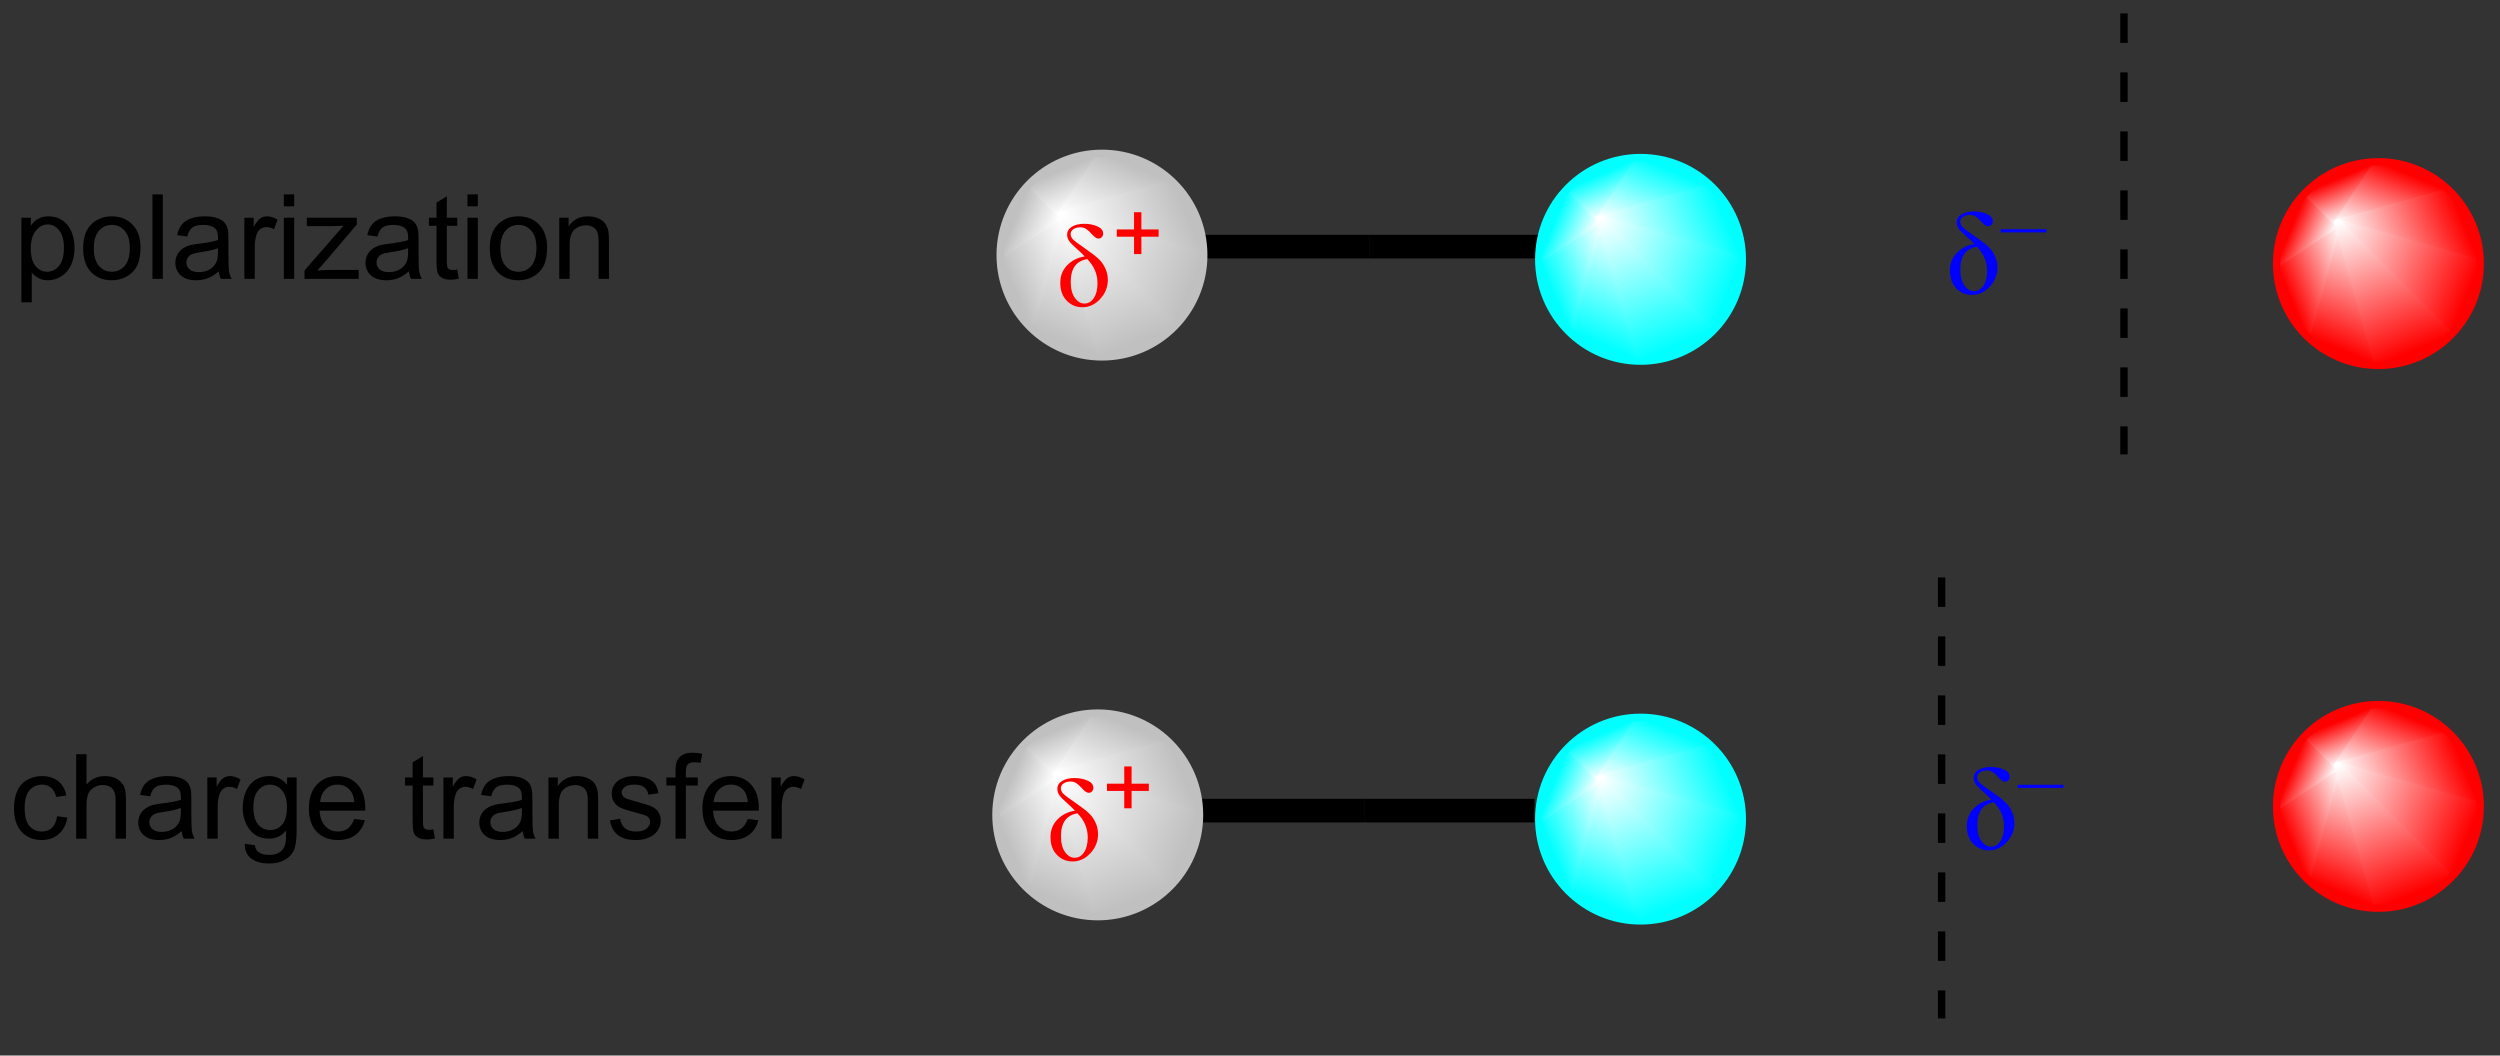 <?xml version="1.0" encoding="UTF-8"?>
<!DOCTYPE svg PUBLIC '-//W3C//DTD SVG 1.0//EN'
          'http://www.w3.org/TR/2001/REC-SVG-20010904/DTD/svg10.dtd'>
<svg stroke-dasharray="none" shape-rendering="auto" xmlns="http://www.w3.org/2000/svg" font-family="'Dialog'" text-rendering="auto" width="90" fill-opacity="1" color-interpolation="auto" color-rendering="auto" preserveAspectRatio="xMidYMid meet" font-size="12px" viewBox="0 0 90 38" fill="black" xmlns:xlink="http://www.w3.org/1999/xlink" stroke="black" image-rendering="auto" stroke-miterlimit="10" stroke-linecap="square" stroke-linejoin="miter" font-style="normal" stroke-width="1" height="38" stroke-dashoffset="0" font-weight="normal" stroke-opacity="1"
><rect x="0" y="0" width="90" height="38" fill="#333333" stroke="none"/><!--Generated by the Batik Graphics2D SVG Generator--><defs id="genericDefs"
  /><g
  ><defs id="defs1"
    ><linearGradient x1="201.211" x2="198.2" gradientUnits="userSpaceOnUse" y1="128.687" y2="135.956" id="gradient1" color-interpolation="sRGB" spreadMethod="pad"
      ><stop stop-color="white" offset="0%"
        /><stop stop-color="red" offset="100%"
      /></linearGradient
      ><linearGradient x1="201.211" x2="198.2" gradientUnits="userSpaceOnUse" y1="128.687" y2="135.956" id="gradient2" color-interpolation="sRGB" spreadMethod="pad"
      ><stop stop-color="white" offset="0%"
        /><stop stop-color="red" offset="100%"
      /></linearGradient
      ><linearGradient x1="201.211" x2="196.701" gradientUnits="userSpaceOnUse" y1="128.687" y2="130.555" id="gradient3" color-interpolation="sRGB" spreadMethod="pad"
      ><stop stop-color="white" offset="0%"
        /><stop stop-color="red" offset="100%"
      /></linearGradient
      ><linearGradient x1="201.211" x2="196.701" gradientUnits="userSpaceOnUse" y1="128.687" y2="130.555" id="gradient4" color-interpolation="sRGB" spreadMethod="pad"
      ><stop stop-color="white" offset="0%"
        /><stop stop-color="red" offset="100%"
      /></linearGradient
      ><linearGradient x1="201.211" x2="198.653" gradientUnits="userSpaceOnUse" y1="128.687" y2="127.627" id="gradient5" color-interpolation="sRGB" spreadMethod="pad"
      ><stop stop-color="white" offset="0%"
        /><stop stop-color="red" offset="100%"
      /></linearGradient
      ><linearGradient x1="201.211" x2="198.653" gradientUnits="userSpaceOnUse" y1="128.687" y2="127.627" id="gradient6" color-interpolation="sRGB" spreadMethod="pad"
      ><stop stop-color="white" offset="0%"
        /><stop stop-color="red" offset="100%"
      /></linearGradient
      ><linearGradient x1="201.211" x2="200.151" gradientUnits="userSpaceOnUse" y1="128.687" y2="126.129" id="gradient7" color-interpolation="sRGB" spreadMethod="pad"
      ><stop stop-color="white" offset="0%"
        /><stop stop-color="red" offset="100%"
      /></linearGradient
      ><linearGradient x1="201.211" x2="200.151" gradientUnits="userSpaceOnUse" y1="128.687" y2="126.129" id="gradient8" color-interpolation="sRGB" spreadMethod="pad"
      ><stop stop-color="white" offset="0%"
        /><stop stop-color="red" offset="100%"
      /></linearGradient
      ><linearGradient x1="201.211" x2="203.079" gradientUnits="userSpaceOnUse" y1="128.687" y2="124.177" id="gradient9" color-interpolation="sRGB" spreadMethod="pad"
      ><stop stop-color="white" offset="0%"
        /><stop stop-color="red" offset="100%"
      /></linearGradient
      ><linearGradient x1="201.211" x2="203.079" gradientUnits="userSpaceOnUse" y1="128.687" y2="124.177" id="gradient10" color-interpolation="sRGB" spreadMethod="pad"
      ><stop stop-color="white" offset="0%"
        /><stop stop-color="red" offset="100%"
      /></linearGradient
      ><linearGradient x1="201.211" x2="208.48" gradientUnits="userSpaceOnUse" y1="128.687" y2="125.676" id="gradient11" color-interpolation="sRGB" spreadMethod="pad"
      ><stop stop-color="white" offset="0%"
        /><stop stop-color="red" offset="100%"
      /></linearGradient
      ><linearGradient x1="201.211" x2="208.48" gradientUnits="userSpaceOnUse" y1="128.687" y2="125.676" id="gradient12" color-interpolation="sRGB" spreadMethod="pad"
      ><stop stop-color="white" offset="0%"
        /><stop stop-color="red" offset="100%"
      /></linearGradient
      ><linearGradient x1="201.211" x2="210.432" gradientUnits="userSpaceOnUse" y1="128.687" y2="132.506" id="gradient13" color-interpolation="sRGB" spreadMethod="pad"
      ><stop stop-color="white" offset="0%"
        /><stop stop-color="red" offset="100%"
      /></linearGradient
      ><linearGradient x1="201.211" x2="210.432" gradientUnits="userSpaceOnUse" y1="128.687" y2="132.506" id="gradient14" color-interpolation="sRGB" spreadMethod="pad"
      ><stop stop-color="white" offset="0%"
        /><stop stop-color="red" offset="100%"
      /></linearGradient
      ><linearGradient x1="201.211" x2="205.03" gradientUnits="userSpaceOnUse" y1="128.687" y2="137.908" id="gradient15" color-interpolation="sRGB" spreadMethod="pad"
      ><stop stop-color="white" offset="0%"
        /><stop stop-color="red" offset="100%"
      /></linearGradient
      ><linearGradient x1="201.211" x2="205.03" gradientUnits="userSpaceOnUse" y1="128.687" y2="137.908" id="gradient16" color-interpolation="sRGB" spreadMethod="pad"
      ><stop stop-color="white" offset="0%"
        /><stop stop-color="red" offset="100%"
      /></linearGradient
      ><linearGradient x1="201.211" x2="198.2" gradientUnits="userSpaceOnUse" y1="165.487" y2="172.756" id="gradient17" color-interpolation="sRGB" spreadMethod="pad"
      ><stop stop-color="white" offset="0%"
        /><stop stop-color="red" offset="100%"
      /></linearGradient
      ><linearGradient x1="201.211" x2="198.2" gradientUnits="userSpaceOnUse" y1="165.487" y2="172.756" id="gradient18" color-interpolation="sRGB" spreadMethod="pad"
      ><stop stop-color="white" offset="0%"
        /><stop stop-color="red" offset="100%"
      /></linearGradient
      ><linearGradient x1="201.211" x2="196.701" gradientUnits="userSpaceOnUse" y1="165.487" y2="167.355" id="gradient19" color-interpolation="sRGB" spreadMethod="pad"
      ><stop stop-color="white" offset="0%"
        /><stop stop-color="red" offset="100%"
      /></linearGradient
      ><linearGradient x1="201.211" x2="196.701" gradientUnits="userSpaceOnUse" y1="165.487" y2="167.355" id="gradient20" color-interpolation="sRGB" spreadMethod="pad"
      ><stop stop-color="white" offset="0%"
        /><stop stop-color="red" offset="100%"
      /></linearGradient
      ><linearGradient x1="201.211" x2="198.653" gradientUnits="userSpaceOnUse" y1="165.487" y2="164.427" id="gradient21" color-interpolation="sRGB" spreadMethod="pad"
      ><stop stop-color="white" offset="0%"
        /><stop stop-color="red" offset="100%"
      /></linearGradient
      ><linearGradient x1="201.211" x2="198.653" gradientUnits="userSpaceOnUse" y1="165.487" y2="164.427" id="gradient22" color-interpolation="sRGB" spreadMethod="pad"
      ><stop stop-color="white" offset="0%"
        /><stop stop-color="red" offset="100%"
      /></linearGradient
      ><linearGradient x1="201.211" x2="200.151" gradientUnits="userSpaceOnUse" y1="165.487" y2="162.929" id="gradient23" color-interpolation="sRGB" spreadMethod="pad"
      ><stop stop-color="white" offset="0%"
        /><stop stop-color="red" offset="100%"
      /></linearGradient
      ><linearGradient x1="201.211" x2="200.151" gradientUnits="userSpaceOnUse" y1="165.487" y2="162.929" id="gradient24" color-interpolation="sRGB" spreadMethod="pad"
      ><stop stop-color="white" offset="0%"
        /><stop stop-color="red" offset="100%"
      /></linearGradient
      ><linearGradient x1="201.211" x2="203.079" gradientUnits="userSpaceOnUse" y1="165.487" y2="160.977" id="gradient25" color-interpolation="sRGB" spreadMethod="pad"
      ><stop stop-color="white" offset="0%"
        /><stop stop-color="red" offset="100%"
      /></linearGradient
      ><linearGradient x1="201.211" x2="203.079" gradientUnits="userSpaceOnUse" y1="165.487" y2="160.977" id="gradient26" color-interpolation="sRGB" spreadMethod="pad"
      ><stop stop-color="white" offset="0%"
        /><stop stop-color="red" offset="100%"
      /></linearGradient
      ><linearGradient x1="201.211" x2="208.48" gradientUnits="userSpaceOnUse" y1="165.487" y2="162.476" id="gradient27" color-interpolation="sRGB" spreadMethod="pad"
      ><stop stop-color="white" offset="0%"
        /><stop stop-color="red" offset="100%"
      /></linearGradient
      ><linearGradient x1="201.211" x2="208.48" gradientUnits="userSpaceOnUse" y1="165.487" y2="162.476" id="gradient28" color-interpolation="sRGB" spreadMethod="pad"
      ><stop stop-color="white" offset="0%"
        /><stop stop-color="red" offset="100%"
      /></linearGradient
      ><linearGradient x1="201.211" x2="210.432" gradientUnits="userSpaceOnUse" y1="165.487" y2="169.306" id="gradient29" color-interpolation="sRGB" spreadMethod="pad"
      ><stop stop-color="white" offset="0%"
        /><stop stop-color="red" offset="100%"
      /></linearGradient
      ><linearGradient x1="201.211" x2="210.432" gradientUnits="userSpaceOnUse" y1="165.487" y2="169.306" id="gradient30" color-interpolation="sRGB" spreadMethod="pad"
      ><stop stop-color="white" offset="0%"
        /><stop stop-color="red" offset="100%"
      /></linearGradient
      ><linearGradient x1="201.211" x2="205.03" gradientUnits="userSpaceOnUse" y1="165.487" y2="174.708" id="gradient31" color-interpolation="sRGB" spreadMethod="pad"
      ><stop stop-color="white" offset="0%"
        /><stop stop-color="red" offset="100%"
      /></linearGradient
      ><linearGradient x1="201.211" x2="205.03" gradientUnits="userSpaceOnUse" y1="165.487" y2="174.708" id="gradient32" color-interpolation="sRGB" spreadMethod="pad"
      ><stop stop-color="white" offset="0%"
        /><stop stop-color="red" offset="100%"
      /></linearGradient
      ><linearGradient x1="114.673" x2="111.662" gradientUnits="userSpaceOnUse" y1="128.112" y2="135.381" id="gradient33" color-interpolation="sRGB" spreadMethod="pad"
      ><stop stop-color="white" offset="0%"
        /><stop stop-color="silver" offset="100%"
      /></linearGradient
      ><linearGradient x1="114.673" x2="111.662" gradientUnits="userSpaceOnUse" y1="128.112" y2="135.381" id="gradient34" color-interpolation="sRGB" spreadMethod="pad"
      ><stop stop-color="white" offset="0%"
        /><stop stop-color="silver" offset="100%"
      /></linearGradient
      ><linearGradient x1="114.673" x2="110.164" gradientUnits="userSpaceOnUse" y1="128.112" y2="129.98" id="gradient35" color-interpolation="sRGB" spreadMethod="pad"
      ><stop stop-color="white" offset="0%"
        /><stop stop-color="silver" offset="100%"
      /></linearGradient
      ><linearGradient x1="114.673" x2="110.164" gradientUnits="userSpaceOnUse" y1="128.112" y2="129.98" id="gradient36" color-interpolation="sRGB" spreadMethod="pad"
      ><stop stop-color="white" offset="0%"
        /><stop stop-color="silver" offset="100%"
      /></linearGradient
      ><linearGradient x1="114.673" x2="112.115" gradientUnits="userSpaceOnUse" y1="128.112" y2="127.052" id="gradient37" color-interpolation="sRGB" spreadMethod="pad"
      ><stop stop-color="white" offset="0%"
        /><stop stop-color="silver" offset="100%"
      /></linearGradient
      ><linearGradient x1="114.673" x2="112.115" gradientUnits="userSpaceOnUse" y1="128.112" y2="127.052" id="gradient38" color-interpolation="sRGB" spreadMethod="pad"
      ><stop stop-color="white" offset="0%"
        /><stop stop-color="silver" offset="100%"
      /></linearGradient
      ><linearGradient x1="114.673" x2="113.614" gradientUnits="userSpaceOnUse" y1="128.112" y2="125.554" id="gradient39" color-interpolation="sRGB" spreadMethod="pad"
      ><stop stop-color="white" offset="0%"
        /><stop stop-color="silver" offset="100%"
      /></linearGradient
      ><linearGradient x1="114.673" x2="113.614" gradientUnits="userSpaceOnUse" y1="128.112" y2="125.554" id="gradient40" color-interpolation="sRGB" spreadMethod="pad"
      ><stop stop-color="white" offset="0%"
        /><stop stop-color="silver" offset="100%"
      /></linearGradient
      ><linearGradient x1="114.673" x2="116.541" gradientUnits="userSpaceOnUse" y1="128.112" y2="123.602" id="gradient41" color-interpolation="sRGB" spreadMethod="pad"
      ><stop stop-color="white" offset="0%"
        /><stop stop-color="silver" offset="100%"
      /></linearGradient
      ><linearGradient x1="114.673" x2="116.541" gradientUnits="userSpaceOnUse" y1="128.112" y2="123.602" id="gradient42" color-interpolation="sRGB" spreadMethod="pad"
      ><stop stop-color="white" offset="0%"
        /><stop stop-color="silver" offset="100%"
      /></linearGradient
      ><linearGradient x1="114.673" x2="121.943" gradientUnits="userSpaceOnUse" y1="128.112" y2="125.101" id="gradient43" color-interpolation="sRGB" spreadMethod="pad"
      ><stop stop-color="white" offset="0%"
        /><stop stop-color="silver" offset="100%"
      /></linearGradient
      ><linearGradient x1="114.673" x2="121.943" gradientUnits="userSpaceOnUse" y1="128.112" y2="125.101" id="gradient44" color-interpolation="sRGB" spreadMethod="pad"
      ><stop stop-color="white" offset="0%"
        /><stop stop-color="silver" offset="100%"
      /></linearGradient
      ><linearGradient x1="114.673" x2="123.894" gradientUnits="userSpaceOnUse" y1="128.112" y2="131.931" id="gradient45" color-interpolation="sRGB" spreadMethod="pad"
      ><stop stop-color="white" offset="0%"
        /><stop stop-color="silver" offset="100%"
      /></linearGradient
      ><linearGradient x1="114.673" x2="123.894" gradientUnits="userSpaceOnUse" y1="128.112" y2="131.931" id="gradient46" color-interpolation="sRGB" spreadMethod="pad"
      ><stop stop-color="white" offset="0%"
        /><stop stop-color="silver" offset="100%"
      /></linearGradient
      ><linearGradient x1="114.673" x2="118.493" gradientUnits="userSpaceOnUse" y1="128.112" y2="137.333" id="gradient47" color-interpolation="sRGB" spreadMethod="pad"
      ><stop stop-color="white" offset="0%"
        /><stop stop-color="silver" offset="100%"
      /></linearGradient
      ><linearGradient x1="114.673" x2="118.493" gradientUnits="userSpaceOnUse" y1="128.112" y2="137.333" id="gradient48" color-interpolation="sRGB" spreadMethod="pad"
      ><stop stop-color="white" offset="0%"
        /><stop stop-color="silver" offset="100%"
      /></linearGradient
      ><linearGradient x1="114.386" x2="111.375" gradientUnits="userSpaceOnUse" y1="166.062" y2="173.331" id="gradient49" color-interpolation="sRGB" spreadMethod="pad"
      ><stop stop-color="white" offset="0%"
        /><stop stop-color="silver" offset="100%"
      /></linearGradient
      ><linearGradient x1="114.386" x2="111.375" gradientUnits="userSpaceOnUse" y1="166.062" y2="173.331" id="gradient50" color-interpolation="sRGB" spreadMethod="pad"
      ><stop stop-color="white" offset="0%"
        /><stop stop-color="silver" offset="100%"
      /></linearGradient
      ><linearGradient x1="114.386" x2="109.876" gradientUnits="userSpaceOnUse" y1="166.062" y2="167.93" id="gradient51" color-interpolation="sRGB" spreadMethod="pad"
      ><stop stop-color="white" offset="0%"
        /><stop stop-color="silver" offset="100%"
      /></linearGradient
      ><linearGradient x1="114.386" x2="109.876" gradientUnits="userSpaceOnUse" y1="166.062" y2="167.93" id="gradient52" color-interpolation="sRGB" spreadMethod="pad"
      ><stop stop-color="white" offset="0%"
        /><stop stop-color="silver" offset="100%"
      /></linearGradient
      ><linearGradient x1="114.386" x2="111.828" gradientUnits="userSpaceOnUse" y1="166.062" y2="165.002" id="gradient53" color-interpolation="sRGB" spreadMethod="pad"
      ><stop stop-color="white" offset="0%"
        /><stop stop-color="silver" offset="100%"
      /></linearGradient
      ><linearGradient x1="114.386" x2="111.828" gradientUnits="userSpaceOnUse" y1="166.062" y2="165.002" id="gradient54" color-interpolation="sRGB" spreadMethod="pad"
      ><stop stop-color="white" offset="0%"
        /><stop stop-color="silver" offset="100%"
      /></linearGradient
      ><linearGradient x1="114.386" x2="113.326" gradientUnits="userSpaceOnUse" y1="166.062" y2="163.504" id="gradient55" color-interpolation="sRGB" spreadMethod="pad"
      ><stop stop-color="white" offset="0%"
        /><stop stop-color="silver" offset="100%"
      /></linearGradient
      ><linearGradient x1="114.386" x2="113.326" gradientUnits="userSpaceOnUse" y1="166.062" y2="163.504" id="gradient56" color-interpolation="sRGB" spreadMethod="pad"
      ><stop stop-color="white" offset="0%"
        /><stop stop-color="silver" offset="100%"
      /></linearGradient
      ><linearGradient x1="114.386" x2="116.254" gradientUnits="userSpaceOnUse" y1="166.062" y2="161.552" id="gradient57" color-interpolation="sRGB" spreadMethod="pad"
      ><stop stop-color="white" offset="0%"
        /><stop stop-color="silver" offset="100%"
      /></linearGradient
      ><linearGradient x1="114.386" x2="116.254" gradientUnits="userSpaceOnUse" y1="166.062" y2="161.552" id="gradient58" color-interpolation="sRGB" spreadMethod="pad"
      ><stop stop-color="white" offset="0%"
        /><stop stop-color="silver" offset="100%"
      /></linearGradient
      ><linearGradient x1="114.386" x2="121.655" gradientUnits="userSpaceOnUse" y1="166.062" y2="163.051" id="gradient59" color-interpolation="sRGB" spreadMethod="pad"
      ><stop stop-color="white" offset="0%"
        /><stop stop-color="silver" offset="100%"
      /></linearGradient
      ><linearGradient x1="114.386" x2="121.655" gradientUnits="userSpaceOnUse" y1="166.062" y2="163.051" id="gradient60" color-interpolation="sRGB" spreadMethod="pad"
      ><stop stop-color="white" offset="0%"
        /><stop stop-color="silver" offset="100%"
      /></linearGradient
      ><linearGradient x1="114.386" x2="123.607" gradientUnits="userSpaceOnUse" y1="166.062" y2="169.881" id="gradient61" color-interpolation="sRGB" spreadMethod="pad"
      ><stop stop-color="white" offset="0%"
        /><stop stop-color="silver" offset="100%"
      /></linearGradient
      ><linearGradient x1="114.386" x2="123.607" gradientUnits="userSpaceOnUse" y1="166.062" y2="169.881" id="gradient62" color-interpolation="sRGB" spreadMethod="pad"
      ><stop stop-color="white" offset="0%"
        /><stop stop-color="silver" offset="100%"
      /></linearGradient
      ><linearGradient x1="114.386" x2="118.205" gradientUnits="userSpaceOnUse" y1="166.062" y2="175.283" id="gradient63" color-interpolation="sRGB" spreadMethod="pad"
      ><stop stop-color="white" offset="0%"
        /><stop stop-color="silver" offset="100%"
      /></linearGradient
      ><linearGradient x1="114.386" x2="118.205" gradientUnits="userSpaceOnUse" y1="166.062" y2="175.283" id="gradient64" color-interpolation="sRGB" spreadMethod="pad"
      ><stop stop-color="white" offset="0%"
        /><stop stop-color="silver" offset="100%"
      /></linearGradient
      ><linearGradient x1="151.186" x2="148.175" gradientUnits="userSpaceOnUse" y1="128.399" y2="135.669" id="gradient65" color-interpolation="sRGB" spreadMethod="pad"
      ><stop stop-color="white" offset="0%"
        /><stop stop-color="aqua" offset="100%"
      /></linearGradient
      ><linearGradient x1="151.186" x2="148.175" gradientUnits="userSpaceOnUse" y1="128.399" y2="135.669" id="gradient66" color-interpolation="sRGB" spreadMethod="pad"
      ><stop stop-color="white" offset="0%"
        /><stop stop-color="aqua" offset="100%"
      /></linearGradient
      ><linearGradient x1="151.186" x2="146.676" gradientUnits="userSpaceOnUse" y1="128.399" y2="130.267" id="gradient67" color-interpolation="sRGB" spreadMethod="pad"
      ><stop stop-color="white" offset="0%"
        /><stop stop-color="aqua" offset="100%"
      /></linearGradient
      ><linearGradient x1="151.186" x2="146.676" gradientUnits="userSpaceOnUse" y1="128.399" y2="130.267" id="gradient68" color-interpolation="sRGB" spreadMethod="pad"
      ><stop stop-color="white" offset="0%"
        /><stop stop-color="aqua" offset="100%"
      /></linearGradient
      ><linearGradient x1="151.186" x2="148.628" gradientUnits="userSpaceOnUse" y1="128.399" y2="127.34" id="gradient69" color-interpolation="sRGB" spreadMethod="pad"
      ><stop stop-color="white" offset="0%"
        /><stop stop-color="aqua" offset="100%"
      /></linearGradient
      ><linearGradient x1="151.186" x2="148.628" gradientUnits="userSpaceOnUse" y1="128.399" y2="127.34" id="gradient70" color-interpolation="sRGB" spreadMethod="pad"
      ><stop stop-color="white" offset="0%"
        /><stop stop-color="aqua" offset="100%"
      /></linearGradient
      ><linearGradient x1="151.186" x2="150.126" gradientUnits="userSpaceOnUse" y1="128.399" y2="125.841" id="gradient71" color-interpolation="sRGB" spreadMethod="pad"
      ><stop stop-color="white" offset="0%"
        /><stop stop-color="aqua" offset="100%"
      /></linearGradient
      ><linearGradient x1="151.186" x2="150.126" gradientUnits="userSpaceOnUse" y1="128.399" y2="125.841" id="gradient72" color-interpolation="sRGB" spreadMethod="pad"
      ><stop stop-color="white" offset="0%"
        /><stop stop-color="aqua" offset="100%"
      /></linearGradient
      ><linearGradient x1="151.186" x2="153.054" gradientUnits="userSpaceOnUse" y1="128.399" y2="123.89" id="gradient73" color-interpolation="sRGB" spreadMethod="pad"
      ><stop stop-color="white" offset="0%"
        /><stop stop-color="aqua" offset="100%"
      /></linearGradient
      ><linearGradient x1="151.186" x2="153.054" gradientUnits="userSpaceOnUse" y1="128.399" y2="123.89" id="gradient74" color-interpolation="sRGB" spreadMethod="pad"
      ><stop stop-color="white" offset="0%"
        /><stop stop-color="aqua" offset="100%"
      /></linearGradient
      ><linearGradient x1="151.186" x2="158.455" gradientUnits="userSpaceOnUse" y1="128.399" y2="125.388" id="gradient75" color-interpolation="sRGB" spreadMethod="pad"
      ><stop stop-color="white" offset="0%"
        /><stop stop-color="aqua" offset="100%"
      /></linearGradient
      ><linearGradient x1="151.186" x2="158.455" gradientUnits="userSpaceOnUse" y1="128.399" y2="125.388" id="gradient76" color-interpolation="sRGB" spreadMethod="pad"
      ><stop stop-color="white" offset="0%"
        /><stop stop-color="aqua" offset="100%"
      /></linearGradient
      ><linearGradient x1="151.186" x2="160.407" gradientUnits="userSpaceOnUse" y1="128.399" y2="132.219" id="gradient77" color-interpolation="sRGB" spreadMethod="pad"
      ><stop stop-color="white" offset="0%"
        /><stop stop-color="aqua" offset="100%"
      /></linearGradient
      ><linearGradient x1="151.186" x2="160.407" gradientUnits="userSpaceOnUse" y1="128.399" y2="132.219" id="gradient78" color-interpolation="sRGB" spreadMethod="pad"
      ><stop stop-color="white" offset="0%"
        /><stop stop-color="aqua" offset="100%"
      /></linearGradient
      ><linearGradient x1="151.186" x2="155.005" gradientUnits="userSpaceOnUse" y1="128.399" y2="137.62" id="gradient79" color-interpolation="sRGB" spreadMethod="pad"
      ><stop stop-color="white" offset="0%"
        /><stop stop-color="aqua" offset="100%"
      /></linearGradient
      ><linearGradient x1="151.186" x2="155.005" gradientUnits="userSpaceOnUse" y1="128.399" y2="137.62" id="gradient80" color-interpolation="sRGB" spreadMethod="pad"
      ><stop stop-color="white" offset="0%"
        /><stop stop-color="aqua" offset="100%"
      /></linearGradient
      ><linearGradient x1="151.186" x2="148.175" gradientUnits="userSpaceOnUse" y1="166.349" y2="173.619" id="gradient81" color-interpolation="sRGB" spreadMethod="pad"
      ><stop stop-color="white" offset="0%"
        /><stop stop-color="aqua" offset="100%"
      /></linearGradient
      ><linearGradient x1="151.186" x2="148.175" gradientUnits="userSpaceOnUse" y1="166.349" y2="173.619" id="gradient82" color-interpolation="sRGB" spreadMethod="pad"
      ><stop stop-color="white" offset="0%"
        /><stop stop-color="aqua" offset="100%"
      /></linearGradient
      ><linearGradient x1="151.186" x2="146.676" gradientUnits="userSpaceOnUse" y1="166.349" y2="168.217" id="gradient83" color-interpolation="sRGB" spreadMethod="pad"
      ><stop stop-color="white" offset="0%"
        /><stop stop-color="aqua" offset="100%"
      /></linearGradient
      ><linearGradient x1="151.186" x2="146.676" gradientUnits="userSpaceOnUse" y1="166.349" y2="168.217" id="gradient84" color-interpolation="sRGB" spreadMethod="pad"
      ><stop stop-color="white" offset="0%"
        /><stop stop-color="aqua" offset="100%"
      /></linearGradient
      ><linearGradient x1="151.186" x2="148.628" gradientUnits="userSpaceOnUse" y1="166.349" y2="165.29" id="gradient85" color-interpolation="sRGB" spreadMethod="pad"
      ><stop stop-color="white" offset="0%"
        /><stop stop-color="aqua" offset="100%"
      /></linearGradient
      ><linearGradient x1="151.186" x2="148.628" gradientUnits="userSpaceOnUse" y1="166.349" y2="165.29" id="gradient86" color-interpolation="sRGB" spreadMethod="pad"
      ><stop stop-color="white" offset="0%"
        /><stop stop-color="aqua" offset="100%"
      /></linearGradient
      ><linearGradient x1="151.186" x2="150.126" gradientUnits="userSpaceOnUse" y1="166.349" y2="163.791" id="gradient87" color-interpolation="sRGB" spreadMethod="pad"
      ><stop stop-color="white" offset="0%"
        /><stop stop-color="aqua" offset="100%"
      /></linearGradient
      ><linearGradient x1="151.186" x2="150.126" gradientUnits="userSpaceOnUse" y1="166.349" y2="163.791" id="gradient88" color-interpolation="sRGB" spreadMethod="pad"
      ><stop stop-color="white" offset="0%"
        /><stop stop-color="aqua" offset="100%"
      /></linearGradient
      ><linearGradient x1="151.186" x2="153.054" gradientUnits="userSpaceOnUse" y1="166.349" y2="161.84" id="gradient89" color-interpolation="sRGB" spreadMethod="pad"
      ><stop stop-color="white" offset="0%"
        /><stop stop-color="aqua" offset="100%"
      /></linearGradient
      ><linearGradient x1="151.186" x2="153.054" gradientUnits="userSpaceOnUse" y1="166.349" y2="161.84" id="gradient90" color-interpolation="sRGB" spreadMethod="pad"
      ><stop stop-color="white" offset="0%"
        /><stop stop-color="aqua" offset="100%"
      /></linearGradient
      ><linearGradient x1="151.186" x2="158.455" gradientUnits="userSpaceOnUse" y1="166.349" y2="163.338" id="gradient91" color-interpolation="sRGB" spreadMethod="pad"
      ><stop stop-color="white" offset="0%"
        /><stop stop-color="aqua" offset="100%"
      /></linearGradient
      ><linearGradient x1="151.186" x2="158.455" gradientUnits="userSpaceOnUse" y1="166.349" y2="163.338" id="gradient92" color-interpolation="sRGB" spreadMethod="pad"
      ><stop stop-color="white" offset="0%"
        /><stop stop-color="aqua" offset="100%"
      /></linearGradient
      ><linearGradient x1="151.186" x2="160.407" gradientUnits="userSpaceOnUse" y1="166.349" y2="170.169" id="gradient93" color-interpolation="sRGB" spreadMethod="pad"
      ><stop stop-color="white" offset="0%"
        /><stop stop-color="aqua" offset="100%"
      /></linearGradient
      ><linearGradient x1="151.186" x2="160.407" gradientUnits="userSpaceOnUse" y1="166.349" y2="170.169" id="gradient94" color-interpolation="sRGB" spreadMethod="pad"
      ><stop stop-color="white" offset="0%"
        /><stop stop-color="aqua" offset="100%"
      /></linearGradient
      ><linearGradient x1="151.186" x2="155.005" gradientUnits="userSpaceOnUse" y1="166.349" y2="175.57" id="gradient95" color-interpolation="sRGB" spreadMethod="pad"
      ><stop stop-color="white" offset="0%"
        /><stop stop-color="aqua" offset="100%"
      /></linearGradient
      ><linearGradient x1="151.186" x2="155.005" gradientUnits="userSpaceOnUse" y1="166.349" y2="175.57" id="gradient96" color-interpolation="sRGB" spreadMethod="pad"
      ><stop stop-color="white" offset="0%"
        /><stop stop-color="aqua" offset="100%"
      /></linearGradient
      ><clipPath clipPathUnits="userSpaceOnUse" id="clipPath1"
      ><path d="M0.967 0.646 L175.206 0.646 L175.206 72.732 L0.967 72.732 L0.967 0.646 Z"
      /></clipPath
      ><clipPath clipPathUnits="userSpaceOnUse" id="clipPath2"
      ><path d="M42.699 113.512 L42.699 183.594 L212.093 183.594 L212.093 113.512 Z"
      /></clipPath
      ><clipPath clipPathUnits="userSpaceOnUse" id="clipPath3"
      ><path d="M203.971 124.547 C200.16 124.547 197.071 127.636 197.071 131.447 C197.071 135.258 200.16 138.347 203.971 138.347 C207.781 138.347 210.871 135.258 210.871 131.447 C210.871 127.636 207.781 124.547 203.971 124.547 Z"
      /></clipPath
      ><clipPath clipPathUnits="userSpaceOnUse" id="clipPath4"
      ><path d="M203.971 161.347 C200.16 161.347 197.071 164.436 197.071 168.247 C197.071 172.058 200.16 175.147 203.971 175.147 C207.781 175.147 210.871 172.058 210.871 168.247 C210.871 164.436 207.781 161.347 203.971 161.347 Z"
      /></clipPath
      ><clipPath clipPathUnits="userSpaceOnUse" id="clipPath5"
      ><path d="M117.433 123.972 C113.623 123.972 110.533 127.061 110.533 130.872 C110.533 134.683 113.623 137.772 117.433 137.772 C121.244 137.772 124.333 134.683 124.333 130.872 C124.333 127.061 121.244 123.972 117.433 123.972 Z"
      /></clipPath
      ><clipPath clipPathUnits="userSpaceOnUse" id="clipPath6"
      ><path d="M117.146 161.922 C113.335 161.922 110.246 165.011 110.246 168.822 C110.246 172.633 113.335 175.722 117.146 175.722 C120.957 175.722 124.046 172.633 124.046 168.822 C124.046 165.011 120.957 161.922 117.146 161.922 Z"
      /></clipPath
      ><clipPath clipPathUnits="userSpaceOnUse" id="clipPath7"
      ><path d="M153.946 124.259 C150.135 124.259 147.046 127.349 147.046 131.159 C147.046 134.97 150.135 138.059 153.946 138.059 C157.756 138.059 160.846 134.97 160.846 131.159 C160.846 127.349 157.756 124.259 153.946 124.259 Z"
      /></clipPath
      ><clipPath clipPathUnits="userSpaceOnUse" id="clipPath8"
      ><path d="M153.946 162.209 C150.135 162.209 147.046 165.298 147.046 169.109 C147.046 172.92 150.135 176.009 153.946 176.009 C157.756 176.009 160.846 172.92 160.846 169.109 C160.846 165.298 157.756 162.209 153.946 162.209 Z"
      /></clipPath
    ></defs
    ><g fill="red" transform="translate(-0,0) scale(0.516,0.516) translate(-0.967,-0.646) matrix(1.029,0,0,1.029,-42.953,-116.113)" stroke="red"
    ><path d="M203.971 138.347 C200.16 138.347 197.071 135.258 197.071 131.447 C197.071 127.636 200.16 124.547 203.971 124.547 C207.781 124.547 210.871 127.636 210.871 131.447 C210.871 135.258 207.781 138.347 203.971 138.347" stroke="none" clip-path="url(#clipPath3)"
    /></g
    ><g fill="url(#gradient1)" transform="matrix(0.531,0,0,0.531,-22.686,-60.309)" stroke="url(#gradient1)"
    ><path d="M201.211 128.687 L203.971 138.347 L199.092 136.326 Z" stroke="none" clip-path="url(#clipPath3)"
    /></g
    ><g fill="url(#gradient2)" stroke-width="0.5" transform="matrix(0.531,0,0,0.531,-22.686,-60.309)" stroke-linecap="round" stroke="url(#gradient2)" stroke-linejoin="round"
    ><path fill="none" d="M201.211 128.687 L203.971 138.347 L199.092 136.326 Z" clip-path="url(#clipPath3)"
    /></g
    ><g fill="url(#gradient3)" transform="matrix(0.531,0,0,0.531,-22.686,-60.309)" stroke="url(#gradient3)"
    ><path d="M201.211 128.687 L199.092 136.326 L197.071 131.447 Z" stroke="none" clip-path="url(#clipPath3)"
    /></g
    ><g fill="url(#gradient4)" stroke-width="0.5" transform="matrix(0.531,0,0,0.531,-22.686,-60.309)" stroke-linecap="round" stroke="url(#gradient4)" stroke-linejoin="round"
    ><path fill="none" d="M201.211 128.687 L199.092 136.326 L197.071 131.447 Z" clip-path="url(#clipPath3)"
    /></g
    ><g fill="url(#gradient5)" transform="matrix(0.531,0,0,0.531,-22.686,-60.309)" stroke="url(#gradient5)"
    ><path d="M201.211 128.687 L197.071 131.447 L199.092 126.568 Z" stroke="none" clip-path="url(#clipPath3)"
    /></g
    ><g fill="url(#gradient6)" stroke-width="0.5" transform="matrix(0.531,0,0,0.531,-22.686,-60.309)" stroke-linecap="round" stroke="url(#gradient6)" stroke-linejoin="round"
    ><path fill="none" d="M201.211 128.687 L197.071 131.447 L199.092 126.568 Z" clip-path="url(#clipPath3)"
    /></g
    ><g fill="url(#gradient7)" transform="matrix(0.531,0,0,0.531,-22.686,-60.309)" stroke="url(#gradient7)"
    ><path d="M201.211 128.687 L199.092 126.568 L203.971 124.547 Z" stroke="none" clip-path="url(#clipPath3)"
    /></g
    ><g fill="url(#gradient8)" stroke-width="0.5" transform="matrix(0.531,0,0,0.531,-22.686,-60.309)" stroke-linecap="round" stroke="url(#gradient8)" stroke-linejoin="round"
    ><path fill="none" d="M201.211 128.687 L199.092 126.568 L203.971 124.547 Z" clip-path="url(#clipPath3)"
    /></g
    ><g fill="url(#gradient9)" transform="matrix(0.531,0,0,0.531,-22.686,-60.309)" stroke="url(#gradient9)"
    ><path d="M201.211 128.687 L203.971 124.547 L208.85 126.568 Z" stroke="none" clip-path="url(#clipPath3)"
    /></g
    ><g fill="url(#gradient10)" stroke-width="0.5" transform="matrix(0.531,0,0,0.531,-22.686,-60.309)" stroke-linecap="round" stroke="url(#gradient10)" stroke-linejoin="round"
    ><path fill="none" d="M201.211 128.687 L203.971 124.547 L208.85 126.568 Z" clip-path="url(#clipPath3)"
    /></g
    ><g fill="url(#gradient11)" transform="matrix(0.531,0,0,0.531,-22.686,-60.309)" stroke="url(#gradient11)"
    ><path d="M201.211 128.687 L208.85 126.568 L210.871 131.447 Z" stroke="none" clip-path="url(#clipPath3)"
    /></g
    ><g fill="url(#gradient12)" stroke-width="0.5" transform="matrix(0.531,0,0,0.531,-22.686,-60.309)" stroke-linecap="round" stroke="url(#gradient12)" stroke-linejoin="round"
    ><path fill="none" d="M201.211 128.687 L208.85 126.568 L210.871 131.447 Z" clip-path="url(#clipPath3)"
    /></g
    ><g fill="url(#gradient13)" transform="matrix(0.531,0,0,0.531,-22.686,-60.309)" stroke="url(#gradient13)"
    ><path d="M201.211 128.687 L210.871 131.447 L208.85 136.326 Z" stroke="none" clip-path="url(#clipPath3)"
    /></g
    ><g fill="url(#gradient14)" stroke-width="0.5" transform="matrix(0.531,0,0,0.531,-22.686,-60.309)" stroke-linecap="round" stroke="url(#gradient14)" stroke-linejoin="round"
    ><path fill="none" d="M201.211 128.687 L210.871 131.447 L208.85 136.326 Z" clip-path="url(#clipPath3)"
    /></g
    ><g fill="url(#gradient15)" transform="matrix(0.531,0,0,0.531,-22.686,-60.309)" stroke="url(#gradient15)"
    ><path d="M201.211 128.687 L208.85 136.326 L203.971 138.347 Z" stroke="none" clip-path="url(#clipPath3)"
    /></g
    ><g fill="url(#gradient16)" stroke-width="0.5" transform="matrix(0.531,0,0,0.531,-22.686,-60.309)" stroke-linecap="round" stroke="url(#gradient16)" stroke-linejoin="round"
    ><path fill="none" d="M201.211 128.687 L208.85 136.326 L203.971 138.347 Z" clip-path="url(#clipPath3)"
    /></g
    ><g fill="red" stroke-width="0.5" transform="matrix(0.531,0,0,0.531,-22.686,-60.309)" stroke-linecap="round" stroke="red" stroke-linejoin="round"
    ><path fill="none" d="M203.971 138.347 C200.16 138.347 197.071 135.258 197.071 131.447 C197.071 127.636 200.16 124.547 203.971 124.547 C207.781 124.547 210.871 127.636 210.871 131.447 C210.871 135.258 207.781 138.347 203.971 138.347" clip-path="url(#clipPath2)"
    /></g
    ><g fill="red" transform="matrix(0.531,0,0,0.531,-22.686,-60.309)" stroke="red"
    ><path d="M203.971 175.147 C200.16 175.147 197.071 172.058 197.071 168.247 C197.071 164.436 200.16 161.347 203.971 161.347 C207.781 161.347 210.871 164.436 210.871 168.247 C210.871 172.058 207.781 175.147 203.971 175.147" stroke="none" clip-path="url(#clipPath4)"
    /></g
    ><g fill="url(#gradient17)" transform="matrix(0.531,0,0,0.531,-22.686,-60.309)" stroke="url(#gradient17)"
    ><path d="M201.211 165.487 L203.971 175.147 L199.092 173.126 Z" stroke="none" clip-path="url(#clipPath4)"
    /></g
    ><g fill="url(#gradient18)" stroke-width="0.5" transform="matrix(0.531,0,0,0.531,-22.686,-60.309)" stroke-linecap="round" stroke="url(#gradient18)" stroke-linejoin="round"
    ><path fill="none" d="M201.211 165.487 L203.971 175.147 L199.092 173.126 Z" clip-path="url(#clipPath4)"
    /></g
    ><g fill="url(#gradient19)" transform="matrix(0.531,0,0,0.531,-22.686,-60.309)" stroke="url(#gradient19)"
    ><path d="M201.211 165.487 L199.092 173.126 L197.071 168.247 Z" stroke="none" clip-path="url(#clipPath4)"
    /></g
    ><g fill="url(#gradient20)" stroke-width="0.5" transform="matrix(0.531,0,0,0.531,-22.686,-60.309)" stroke-linecap="round" stroke="url(#gradient20)" stroke-linejoin="round"
    ><path fill="none" d="M201.211 165.487 L199.092 173.126 L197.071 168.247 Z" clip-path="url(#clipPath4)"
    /></g
    ><g fill="url(#gradient21)" transform="matrix(0.531,0,0,0.531,-22.686,-60.309)" stroke="url(#gradient21)"
    ><path d="M201.211 165.487 L197.071 168.247 L199.092 163.368 Z" stroke="none" clip-path="url(#clipPath4)"
    /></g
    ><g fill="url(#gradient22)" stroke-width="0.5" transform="matrix(0.531,0,0,0.531,-22.686,-60.309)" stroke-linecap="round" stroke="url(#gradient22)" stroke-linejoin="round"
    ><path fill="none" d="M201.211 165.487 L197.071 168.247 L199.092 163.368 Z" clip-path="url(#clipPath4)"
    /></g
    ><g fill="url(#gradient23)" transform="matrix(0.531,0,0,0.531,-22.686,-60.309)" stroke="url(#gradient23)"
    ><path d="M201.211 165.487 L199.092 163.368 L203.971 161.347 Z" stroke="none" clip-path="url(#clipPath4)"
    /></g
    ><g fill="url(#gradient24)" stroke-width="0.5" transform="matrix(0.531,0,0,0.531,-22.686,-60.309)" stroke-linecap="round" stroke="url(#gradient24)" stroke-linejoin="round"
    ><path fill="none" d="M201.211 165.487 L199.092 163.368 L203.971 161.347 Z" clip-path="url(#clipPath4)"
    /></g
    ><g fill="url(#gradient25)" transform="matrix(0.531,0,0,0.531,-22.686,-60.309)" stroke="url(#gradient25)"
    ><path d="M201.211 165.487 L203.971 161.347 L208.85 163.368 Z" stroke="none" clip-path="url(#clipPath4)"
    /></g
    ><g fill="url(#gradient26)" stroke-width="0.5" transform="matrix(0.531,0,0,0.531,-22.686,-60.309)" stroke-linecap="round" stroke="url(#gradient26)" stroke-linejoin="round"
    ><path fill="none" d="M201.211 165.487 L203.971 161.347 L208.85 163.368 Z" clip-path="url(#clipPath4)"
    /></g
    ><g fill="url(#gradient27)" transform="matrix(0.531,0,0,0.531,-22.686,-60.309)" stroke="url(#gradient27)"
    ><path d="M201.211 165.487 L208.85 163.368 L210.871 168.247 Z" stroke="none" clip-path="url(#clipPath4)"
    /></g
    ><g fill="url(#gradient28)" stroke-width="0.5" transform="matrix(0.531,0,0,0.531,-22.686,-60.309)" stroke-linecap="round" stroke="url(#gradient28)" stroke-linejoin="round"
    ><path fill="none" d="M201.211 165.487 L208.85 163.368 L210.871 168.247 Z" clip-path="url(#clipPath4)"
    /></g
    ><g fill="url(#gradient29)" transform="matrix(0.531,0,0,0.531,-22.686,-60.309)" stroke="url(#gradient29)"
    ><path d="M201.211 165.487 L210.871 168.247 L208.85 173.126 Z" stroke="none" clip-path="url(#clipPath4)"
    /></g
    ><g fill="url(#gradient30)" stroke-width="0.5" transform="matrix(0.531,0,0,0.531,-22.686,-60.309)" stroke-linecap="round" stroke="url(#gradient30)" stroke-linejoin="round"
    ><path fill="none" d="M201.211 165.487 L210.871 168.247 L208.85 173.126 Z" clip-path="url(#clipPath4)"
    /></g
    ><g fill="url(#gradient31)" transform="matrix(0.531,0,0,0.531,-22.686,-60.309)" stroke="url(#gradient31)"
    ><path d="M201.211 165.487 L208.85 173.126 L203.971 175.147 Z" stroke="none" clip-path="url(#clipPath4)"
    /></g
    ><g fill="url(#gradient32)" stroke-width="0.5" transform="matrix(0.531,0,0,0.531,-22.686,-60.309)" stroke-linecap="round" stroke="url(#gradient32)" stroke-linejoin="round"
    ><path fill="none" d="M201.211 165.487 L208.85 173.126 L203.971 175.147 Z" clip-path="url(#clipPath4)"
    /></g
    ><g fill="red" stroke-width="0.5" transform="matrix(0.531,0,0,0.531,-22.686,-60.309)" stroke-linecap="round" stroke="red" stroke-linejoin="round"
    ><path fill="none" d="M203.971 175.147 C200.16 175.147 197.071 172.058 197.071 168.247 C197.071 164.436 200.16 161.347 203.971 161.347 C207.781 161.347 210.871 164.436 210.871 168.247 C210.871 172.058 207.781 175.147 203.971 175.147" clip-path="url(#clipPath2)"
    /></g
    ><g transform="matrix(0.531,0,0,0.531,-22.686,-60.309)"
    ><path d="M124.046 131.097 L124.046 129.497 L135.546 129.497 L135.546 131.097 Z" stroke="none" clip-path="url(#clipPath2)"
    /></g
    ><g transform="matrix(0.531,0,0,0.531,-22.686,-60.309)"
    ><path d="M135.546 131.097 L135.546 129.497 L147.046 129.497 L147.046 131.097 Z" stroke="none" clip-path="url(#clipPath2)"
    /></g
    ><g transform="matrix(0.531,0,0,0.531,-22.686,-60.309)"
    ><path d="M123.758 169.334 L123.758 167.734 L135.258 167.734 L135.258 169.334 Z" stroke="none" clip-path="url(#clipPath2)"
    /></g
    ><g transform="matrix(0.531,0,0,0.531,-22.686,-60.309)"
    ><path d="M135.258 169.334 L135.258 167.734 L146.758 167.734 L146.758 169.334 Z" stroke="none" clip-path="url(#clipPath2)"
    /></g
    ><g transform="matrix(0.531,0,0,0.531,-22.686,-60.309)"
    ><path d="M174.108 152.722 L174.108 154.722 L174.608 154.722 L174.608 152.722 ZM174.108 156.722 L174.108 158.722 L174.608 158.722 L174.608 156.722 ZM174.108 160.722 L174.108 162.722 L174.608 162.722 L174.608 160.722 ZM174.108 164.722 L174.108 166.722 L174.608 166.722 L174.608 164.722 ZM174.108 168.722 L174.108 170.722 L174.608 170.722 L174.608 168.722 ZM174.108 172.722 L174.108 174.722 L174.608 174.722 L174.608 172.722 ZM174.108 176.722 L174.108 178.722 L174.608 178.722 L174.608 176.722 ZM174.108 180.722 L174.108 182.622 L174.608 182.622 L174.608 180.722 Z" stroke="none" clip-path="url(#clipPath2)"
    /></g
    ><g fill="blue" transform="matrix(0.531,0,0,0.531,-22.686,-60.309)" stroke="blue"
    ><path d="M176.575 130.126 Q176.38 129.907 176.034 129.602 Q175.651 129.267 175.518 129.074 Q175.385 128.881 175.385 128.649 Q175.385 128.306 175.706 128.11 Q176.026 127.912 176.542 127.912 Q177.057 127.912 177.44 128.089 Q177.825 128.264 177.825 128.571 Q177.825 128.72 177.732 128.819 Q177.638 128.915 177.513 128.915 Q177.333 128.915 177.091 128.647 Q176.846 128.373 176.674 128.261 Q176.505 128.149 176.279 128.149 Q175.989 128.149 175.805 128.28 Q175.62 128.407 175.62 128.608 Q175.62 128.795 175.771 128.959 Q175.924 129.123 176.557 129.556 Q177.232 130.022 177.51 130.285 Q177.792 130.545 177.966 130.92 Q178.143 131.295 178.143 131.712 Q178.143 132.446 177.625 133.009 Q177.107 133.569 176.417 133.569 Q175.786 133.569 175.351 133.121 Q174.919 132.67 174.919 131.92 Q174.919 131.196 175.398 130.712 Q175.877 130.227 176.575 130.126 ZM176.747 130.306 Q175.627 130.491 175.627 131.845 Q175.627 132.545 175.906 132.933 Q176.185 133.319 176.557 133.319 Q176.943 133.319 177.193 132.946 Q177.443 132.571 177.443 131.936 Q177.443 131.014 176.747 130.306 Z" stroke="none" clip-path="url(#clipPath2)"
    /></g
    ><g fill="blue" transform="matrix(0.531,0,0,0.531,-22.686,-60.309)" stroke="blue"
    ><path d="M181.466 129.331 L178.363 129.331 L178.363 129.118 L181.466 129.118 L181.466 129.331 Z" stroke="none" clip-path="url(#clipPath2)"
    /></g
    ><g transform="matrix(0.531,0,0,0.531,-22.686,-60.309)"
    ><path d="M44.174 134.075 L44.174 128.336 L44.815 128.336 L44.815 128.875 Q45.041 128.557 45.325 128.401 Q45.612 128.242 46.018 128.242 Q46.549 128.242 46.956 128.516 Q47.362 128.789 47.568 129.286 Q47.776 129.784 47.776 130.377 Q47.776 131.016 47.547 131.526 Q47.318 132.034 46.883 132.307 Q46.448 132.578 45.966 132.578 Q45.614 132.578 45.336 132.43 Q45.057 132.281 44.877 132.055 L44.877 134.075 L44.174 134.075 ZM44.81 130.432 Q44.81 131.234 45.133 131.617 Q45.458 132 45.919 132 Q46.388 132 46.721 131.604 Q47.057 131.206 47.057 130.375 Q47.057 129.581 46.729 129.187 Q46.404 128.792 45.95 128.792 Q45.502 128.792 45.156 129.214 Q44.81 129.633 44.81 130.432 ZM48.361 130.409 Q48.361 129.258 49.001 128.703 Q49.538 128.242 50.306 128.242 Q51.163 128.242 51.704 128.802 Q52.249 129.362 52.249 130.351 Q52.249 131.151 52.006 131.612 Q51.767 132.07 51.309 132.325 Q50.85 132.578 50.306 132.578 Q49.436 132.578 48.897 132.021 Q48.361 131.461 48.361 130.409 ZM49.084 130.409 Q49.084 131.206 49.431 131.604 Q49.78 132 50.306 132 Q50.829 132 51.176 131.601 Q51.525 131.203 51.525 130.385 Q51.525 129.617 51.176 129.221 Q50.827 128.823 50.306 128.823 Q49.78 128.823 49.431 129.219 Q49.084 129.612 49.084 130.409 ZM53.057 132.484 L53.057 126.758 L53.76 126.758 L53.76 132.484 L53.057 132.484 ZM57.556 131.971 Q57.165 132.305 56.803 132.443 Q56.444 132.578 56.03 132.578 Q55.345 132.578 54.978 132.245 Q54.611 131.909 54.611 131.391 Q54.611 131.086 54.749 130.833 Q54.889 130.581 55.113 130.43 Q55.337 130.276 55.618 130.198 Q55.827 130.143 56.243 130.094 Q57.095 129.992 57.499 129.851 Q57.501 129.706 57.501 129.667 Q57.501 129.237 57.303 129.062 Q57.032 128.823 56.501 128.823 Q56.006 128.823 55.769 128.997 Q55.532 129.172 55.42 129.612 L54.733 129.518 Q54.827 129.078 55.04 128.807 Q55.256 128.534 55.663 128.388 Q56.069 128.242 56.603 128.242 Q57.134 128.242 57.465 128.367 Q57.798 128.492 57.954 128.682 Q58.111 128.87 58.173 129.159 Q58.209 129.339 58.209 129.807 L58.209 130.745 Q58.209 131.726 58.254 131.987 Q58.298 132.245 58.431 132.484 L57.697 132.484 Q57.587 132.266 57.556 131.971 ZM57.499 130.401 Q57.116 130.557 56.35 130.667 Q55.915 130.729 55.736 130.807 Q55.556 130.885 55.457 131.036 Q55.361 131.187 55.361 131.37 Q55.361 131.651 55.574 131.839 Q55.788 132.026 56.197 132.026 Q56.603 132.026 56.918 131.849 Q57.236 131.672 57.384 131.362 Q57.499 131.125 57.499 130.659 L57.499 130.401 ZM59.291 132.484 L59.291 128.336 L59.924 128.336 L59.924 128.964 Q60.166 128.523 60.37 128.383 Q60.575 128.242 60.823 128.242 Q61.177 128.242 61.544 128.469 L61.302 129.12 Q61.044 128.969 60.786 128.969 Q60.557 128.969 60.372 129.107 Q60.19 129.245 60.112 129.492 Q59.995 129.867 59.995 130.312 L59.995 132.484 L59.291 132.484 ZM61.966 127.565 L61.966 126.758 L62.669 126.758 L62.669 127.565 L61.966 127.565 ZM61.966 132.484 L61.966 128.336 L62.669 128.336 L62.669 132.484 L61.966 132.484 ZM63.368 132.484 L63.368 131.914 L66.009 128.883 Q65.561 128.906 65.217 128.906 L63.525 128.906 L63.525 128.336 L66.915 128.336 L66.915 128.799 L64.67 131.432 L64.236 131.914 Q64.71 131.877 65.124 131.877 L67.04 131.877 L67.04 132.484 L63.368 132.484 ZM70.447 131.971 Q70.056 132.305 69.694 132.443 Q69.335 132.578 68.92 132.578 Q68.236 132.578 67.868 132.245 Q67.501 131.909 67.501 131.391 Q67.501 131.086 67.639 130.833 Q67.78 130.581 68.004 130.43 Q68.228 130.276 68.509 130.198 Q68.717 130.143 69.134 130.094 Q69.986 129.992 70.389 129.851 Q70.392 129.706 70.392 129.667 Q70.392 129.237 70.194 129.062 Q69.923 128.823 69.392 128.823 Q68.897 128.823 68.66 128.997 Q68.423 129.172 68.311 129.612 L67.624 129.518 Q67.717 129.078 67.931 128.807 Q68.147 128.534 68.553 128.388 Q68.96 128.242 69.493 128.242 Q70.025 128.242 70.355 128.367 Q70.689 128.492 70.845 128.682 Q71.001 128.87 71.064 129.159 Q71.1 129.339 71.1 129.807 L71.1 130.745 Q71.1 131.726 71.144 131.987 Q71.189 132.245 71.322 132.484 L70.587 132.484 Q70.478 132.266 70.447 131.971 ZM70.389 130.401 Q70.006 130.557 69.241 130.667 Q68.806 130.729 68.626 130.807 Q68.447 130.885 68.347 131.036 Q68.251 131.187 68.251 131.37 Q68.251 131.651 68.465 131.839 Q68.678 132.026 69.087 132.026 Q69.493 132.026 69.808 131.849 Q70.126 131.672 70.275 131.362 Q70.389 131.125 70.389 130.659 L70.389 130.401 ZM73.724 131.854 L73.825 132.476 Q73.528 132.539 73.294 132.539 Q72.911 132.539 72.7 132.419 Q72.489 132.297 72.403 132.099 Q72.318 131.901 72.318 131.268 L72.318 128.883 L71.802 128.883 L71.802 128.336 L72.318 128.336 L72.318 127.307 L73.018 126.885 L73.018 128.336 L73.724 128.336 L73.724 128.883 L73.018 128.883 L73.018 131.307 Q73.018 131.609 73.055 131.695 Q73.091 131.781 73.174 131.833 Q73.26 131.883 73.416 131.883 Q73.534 131.883 73.724 131.854 ZM74.415 127.565 L74.415 126.758 L75.118 126.758 L75.118 127.565 L74.415 127.565 ZM74.415 132.484 L74.415 128.336 L75.118 128.336 L75.118 132.484 L74.415 132.484 ZM75.927 130.409 Q75.927 129.258 76.568 128.703 Q77.104 128.242 77.872 128.242 Q78.729 128.242 79.271 128.802 Q79.815 129.362 79.815 130.351 Q79.815 131.151 79.573 131.612 Q79.333 132.07 78.875 132.325 Q78.416 132.578 77.872 132.578 Q77.002 132.578 76.463 132.021 Q75.927 131.461 75.927 130.409 ZM76.651 130.409 Q76.651 131.206 76.997 131.604 Q77.346 132 77.872 132 Q78.396 132 78.742 131.601 Q79.091 131.203 79.091 130.385 Q79.091 129.617 78.742 129.221 Q78.393 128.823 77.872 128.823 Q77.346 128.823 76.997 129.219 Q76.651 129.612 76.651 130.409 ZM80.639 132.484 L80.639 128.336 L81.272 128.336 L81.272 128.924 Q81.728 128.242 82.592 128.242 Q82.967 128.242 83.28 128.377 Q83.595 128.51 83.751 128.729 Q83.907 128.948 83.97 129.25 Q84.009 129.445 84.009 129.932 L84.009 132.484 L83.306 132.484 L83.306 129.961 Q83.306 129.531 83.222 129.318 Q83.142 129.104 82.933 128.979 Q82.725 128.851 82.444 128.851 Q81.993 128.851 81.668 129.138 Q81.342 129.422 81.342 130.219 L81.342 132.484 L80.639 132.484 Z" stroke="none" clip-path="url(#clipPath2)"
    /></g
    ><g transform="matrix(0.531,0,0,0.531,-22.686,-60.309)"
    ><path d="M46.593 168.913 L47.285 169.005 Q47.171 169.718 46.705 170.124 Q46.238 170.528 45.559 170.528 Q44.707 170.528 44.189 169.971 Q43.671 169.413 43.671 168.374 Q43.671 167.702 43.892 167.2 Q44.116 166.695 44.572 166.445 Q45.028 166.192 45.561 166.192 Q46.238 166.192 46.668 166.533 Q47.098 166.874 47.218 167.505 L46.535 167.609 Q46.436 167.192 46.189 166.981 Q45.941 166.77 45.59 166.77 Q45.059 166.77 44.725 167.15 Q44.395 167.531 44.395 168.356 Q44.395 169.192 44.715 169.572 Q45.035 169.95 45.551 169.95 Q45.965 169.95 46.241 169.697 Q46.52 169.442 46.593 168.913 ZM47.887 170.434 L47.887 164.708 L48.59 164.708 L48.59 166.762 Q49.082 166.192 49.832 166.192 Q50.293 166.192 50.632 166.374 Q50.973 166.554 51.119 166.874 Q51.264 167.195 51.264 167.804 L51.264 170.434 L50.561 170.434 L50.561 167.804 Q50.561 167.278 50.332 167.038 Q50.106 166.796 49.686 166.796 Q49.374 166.796 49.098 166.96 Q48.824 167.122 48.707 167.4 Q48.59 167.677 48.59 168.163 L48.59 170.434 L47.887 170.434 ZM55.042 169.921 Q54.651 170.255 54.289 170.393 Q53.93 170.528 53.516 170.528 Q52.831 170.528 52.464 170.195 Q52.096 169.859 52.096 169.34 Q52.096 169.036 52.234 168.783 Q52.375 168.531 52.599 168.38 Q52.823 168.226 53.104 168.148 Q53.313 168.093 53.729 168.044 Q54.581 167.942 54.984 167.802 Q54.987 167.656 54.987 167.617 Q54.987 167.187 54.789 167.012 Q54.518 166.773 53.987 166.773 Q53.492 166.773 53.255 166.947 Q53.018 167.122 52.906 167.562 L52.219 167.468 Q52.313 167.028 52.526 166.757 Q52.742 166.484 53.149 166.338 Q53.555 166.192 54.089 166.192 Q54.62 166.192 54.951 166.317 Q55.284 166.442 55.44 166.632 Q55.596 166.82 55.659 167.109 Q55.695 167.288 55.695 167.757 L55.695 168.695 Q55.695 169.677 55.74 169.937 Q55.784 170.195 55.917 170.434 L55.182 170.434 Q55.073 170.215 55.042 169.921 ZM54.984 168.351 Q54.602 168.507 53.836 168.617 Q53.401 168.679 53.221 168.757 Q53.042 168.835 52.943 168.986 Q52.846 169.137 52.846 169.32 Q52.846 169.601 53.06 169.788 Q53.274 169.976 53.682 169.976 Q54.089 169.976 54.404 169.799 Q54.721 169.622 54.87 169.312 Q54.984 169.075 54.984 168.609 L54.984 168.351 ZM56.778 170.434 L56.778 166.286 L57.41 166.286 L57.41 166.913 Q57.653 166.473 57.856 166.333 Q58.061 166.192 58.309 166.192 Q58.663 166.192 59.03 166.419 L58.788 167.07 Q58.53 166.919 58.272 166.919 Q58.043 166.919 57.858 167.057 Q57.676 167.195 57.598 167.442 Q57.481 167.817 57.481 168.262 L57.481 170.434 L56.778 170.434 ZM59.319 170.778 L60.004 170.88 Q60.046 171.197 60.241 171.34 Q60.504 171.536 60.957 171.536 Q61.444 171.536 61.71 171.34 Q61.975 171.145 62.069 170.794 Q62.124 170.58 62.121 169.89 Q61.66 170.434 60.973 170.434 Q60.116 170.434 59.647 169.817 Q59.178 169.2 59.178 168.335 Q59.178 167.742 59.392 167.242 Q59.608 166.739 60.017 166.465 Q60.426 166.192 60.975 166.192 Q61.71 166.192 62.186 166.786 L62.186 166.286 L62.835 166.286 L62.835 169.872 Q62.835 170.84 62.637 171.244 Q62.441 171.65 62.012 171.885 Q61.585 172.119 60.96 172.119 Q60.218 172.119 59.759 171.783 Q59.303 171.45 59.319 170.778 ZM59.903 168.286 Q59.903 169.101 60.225 169.476 Q60.551 169.851 61.038 169.851 Q61.522 169.851 61.85 169.479 Q62.178 169.106 62.178 168.309 Q62.178 167.546 61.84 167.161 Q61.504 166.773 61.028 166.773 Q60.559 166.773 60.231 167.156 Q59.903 167.536 59.903 168.286 ZM66.737 169.098 L67.464 169.187 Q67.292 169.825 66.826 170.177 Q66.362 170.528 65.641 170.528 Q64.729 170.528 64.195 169.968 Q63.664 169.406 63.664 168.395 Q63.664 167.348 64.203 166.77 Q64.742 166.192 65.602 166.192 Q66.432 166.192 66.959 166.76 Q67.487 167.325 67.487 168.351 Q67.487 168.413 67.484 168.538 L64.391 168.538 Q64.43 169.223 64.776 169.588 Q65.125 169.95 65.643 169.95 Q66.031 169.95 66.305 169.747 Q66.578 169.544 66.737 169.098 ZM64.43 167.96 L66.745 167.96 Q66.698 167.437 66.479 167.177 Q66.143 166.77 65.609 166.77 Q65.125 166.77 64.794 167.096 Q64.464 167.419 64.43 167.96 ZM72.104 169.804 L72.206 170.427 Q71.909 170.489 71.675 170.489 Q71.292 170.489 71.081 170.369 Q70.87 170.247 70.784 170.049 Q70.698 169.851 70.698 169.218 L70.698 166.833 L70.182 166.833 L70.182 166.286 L70.698 166.286 L70.698 165.257 L71.399 164.835 L71.399 166.286 L72.104 166.286 L72.104 166.833 L71.399 166.833 L71.399 169.257 Q71.399 169.559 71.435 169.645 Q71.472 169.731 71.555 169.783 Q71.641 169.833 71.797 169.833 Q71.914 169.833 72.104 169.804 ZM72.785 170.434 L72.785 166.286 L73.418 166.286 L73.418 166.913 Q73.66 166.473 73.863 166.333 Q74.069 166.192 74.317 166.192 Q74.671 166.192 75.038 166.419 L74.796 167.07 Q74.538 166.919 74.28 166.919 Q74.051 166.919 73.866 167.057 Q73.684 167.195 73.606 167.442 Q73.488 167.817 73.488 168.262 L73.488 170.434 L72.785 170.434 ZM78.163 169.921 Q77.772 170.255 77.41 170.393 Q77.051 170.528 76.637 170.528 Q75.952 170.528 75.585 170.195 Q75.218 169.859 75.218 169.34 Q75.218 169.036 75.356 168.783 Q75.496 168.531 75.72 168.38 Q75.944 168.226 76.225 168.148 Q76.434 168.093 76.85 168.044 Q77.702 167.942 78.106 167.802 Q78.108 167.656 78.108 167.617 Q78.108 167.187 77.91 167.012 Q77.639 166.773 77.108 166.773 Q76.613 166.773 76.376 166.947 Q76.139 167.122 76.028 167.562 L75.34 167.468 Q75.434 167.028 75.647 166.757 Q75.863 166.484 76.27 166.338 Q76.676 166.192 77.21 166.192 Q77.741 166.192 78.072 166.317 Q78.405 166.442 78.561 166.632 Q78.718 166.82 78.78 167.109 Q78.817 167.288 78.817 167.757 L78.817 168.695 Q78.817 169.677 78.861 169.937 Q78.905 170.195 79.038 170.434 L78.303 170.434 Q78.194 170.215 78.163 169.921 ZM78.106 168.351 Q77.723 168.507 76.957 168.617 Q76.522 168.679 76.343 168.757 Q76.163 168.835 76.064 168.986 Q75.968 169.137 75.968 169.32 Q75.968 169.601 76.181 169.788 Q76.395 169.976 76.803 169.976 Q77.21 169.976 77.525 169.799 Q77.843 169.622 77.991 169.312 Q78.106 169.075 78.106 168.609 L78.106 168.351 ZM79.906 170.434 L79.906 166.286 L80.539 166.286 L80.539 166.874 Q80.995 166.192 81.859 166.192 Q82.234 166.192 82.547 166.327 Q82.862 166.46 83.018 166.679 Q83.175 166.898 83.237 167.2 Q83.276 167.395 83.276 167.882 L83.276 170.434 L82.573 170.434 L82.573 167.911 Q82.573 167.481 82.49 167.268 Q82.409 167.054 82.201 166.929 Q81.992 166.802 81.711 166.802 Q81.26 166.802 80.935 167.088 Q80.609 167.372 80.609 168.169 L80.609 170.434 L79.906 170.434 ZM84.074 169.195 L84.77 169.085 Q84.827 169.505 85.095 169.729 Q85.363 169.95 85.843 169.95 Q86.327 169.95 86.561 169.752 Q86.796 169.554 86.796 169.288 Q86.796 169.052 86.59 168.913 Q86.444 168.82 85.871 168.677 Q85.098 168.481 84.798 168.338 Q84.499 168.195 84.345 167.945 Q84.192 167.692 84.192 167.387 Q84.192 167.109 84.317 166.874 Q84.444 166.637 84.663 166.481 Q84.827 166.359 85.111 166.275 Q85.395 166.192 85.718 166.192 Q86.207 166.192 86.574 166.333 Q86.944 166.473 87.119 166.713 Q87.296 166.952 87.363 167.356 L86.676 167.45 Q86.629 167.13 86.403 166.95 Q86.178 166.77 85.77 166.77 Q85.285 166.77 85.077 166.932 Q84.871 167.09 84.871 167.304 Q84.871 167.442 84.957 167.552 Q85.043 167.663 85.225 167.739 Q85.332 167.778 85.848 167.919 Q86.593 168.117 86.887 168.244 Q87.184 168.372 87.35 168.614 Q87.52 168.856 87.52 169.215 Q87.52 169.567 87.314 169.877 Q87.108 170.187 86.72 170.359 Q86.335 170.528 85.848 170.528 Q85.038 170.528 84.613 170.192 Q84.192 169.856 84.074 169.195 ZM88.522 170.434 L88.522 166.833 L87.903 166.833 L87.903 166.286 L88.522 166.286 L88.522 165.843 Q88.522 165.427 88.598 165.223 Q88.699 164.95 88.955 164.781 Q89.21 164.609 89.671 164.609 Q89.968 164.609 90.327 164.679 L90.223 165.294 Q90.004 165.255 89.809 165.255 Q89.488 165.255 89.356 165.393 Q89.223 165.528 89.223 165.903 L89.223 166.286 L90.03 166.286 L90.03 166.833 L89.223 166.833 L89.223 170.434 L88.522 170.434 ZM93.417 169.098 L94.143 169.187 Q93.972 169.825 93.505 170.177 Q93.042 170.528 92.32 170.528 Q91.409 170.528 90.875 169.968 Q90.344 169.406 90.344 168.395 Q90.344 167.348 90.883 166.77 Q91.422 166.192 92.281 166.192 Q93.112 166.192 93.638 166.76 Q94.167 167.325 94.167 168.351 Q94.167 168.413 94.164 168.538 L91.07 168.538 Q91.109 169.223 91.456 169.588 Q91.805 169.95 92.323 169.95 Q92.711 169.95 92.984 169.747 Q93.258 169.544 93.417 169.098 ZM91.109 167.96 L93.425 167.96 Q93.378 167.437 93.159 167.177 Q92.823 166.77 92.289 166.77 Q91.805 166.77 91.474 167.096 Q91.143 167.419 91.109 167.96 ZM95.02 170.434 L95.02 166.286 L95.653 166.286 L95.653 166.913 Q95.895 166.473 96.098 166.333 Q96.303 166.192 96.551 166.192 Q96.905 166.192 97.272 166.419 L97.03 167.07 Q96.772 166.919 96.514 166.919 Q96.285 166.919 96.1 167.057 Q95.918 167.195 95.84 167.442 Q95.723 167.817 95.723 168.262 L95.723 170.434 L95.02 170.434 Z" stroke="none" clip-path="url(#clipPath2)"
    /></g
    ><g fill="silver" transform="matrix(0.531,0,0,0.531,-22.686,-60.309)" stroke="silver"
    ><path d="M117.433 137.772 C113.623 137.772 110.533 134.683 110.533 130.872 C110.533 127.061 113.623 123.972 117.433 123.972 C121.244 123.972 124.333 127.061 124.333 130.872 C124.333 134.683 121.244 137.772 117.433 137.772" stroke="none" clip-path="url(#clipPath5)"
    /></g
    ><g fill="url(#gradient33)" transform="matrix(0.531,0,0,0.531,-22.686,-60.309)" stroke="url(#gradient33)"
    ><path d="M114.673 128.112 L117.433 137.772 L112.554 135.751 Z" stroke="none" clip-path="url(#clipPath5)"
    /></g
    ><g fill="url(#gradient34)" stroke-width="0.5" transform="matrix(0.531,0,0,0.531,-22.686,-60.309)" stroke-linecap="round" stroke="url(#gradient34)" stroke-linejoin="round"
    ><path fill="none" d="M114.673 128.112 L117.433 137.772 L112.554 135.751 Z" clip-path="url(#clipPath5)"
    /></g
    ><g fill="url(#gradient35)" transform="matrix(0.531,0,0,0.531,-22.686,-60.309)" stroke="url(#gradient35)"
    ><path d="M114.673 128.112 L112.554 135.751 L110.533 130.872 Z" stroke="none" clip-path="url(#clipPath5)"
    /></g
    ><g fill="url(#gradient36)" stroke-width="0.5" transform="matrix(0.531,0,0,0.531,-22.686,-60.309)" stroke-linecap="round" stroke="url(#gradient36)" stroke-linejoin="round"
    ><path fill="none" d="M114.673 128.112 L112.554 135.751 L110.533 130.872 Z" clip-path="url(#clipPath5)"
    /></g
    ><g fill="url(#gradient37)" transform="matrix(0.531,0,0,0.531,-22.686,-60.309)" stroke="url(#gradient37)"
    ><path d="M114.673 128.112 L110.533 130.872 L112.554 125.993 Z" stroke="none" clip-path="url(#clipPath5)"
    /></g
    ><g fill="url(#gradient38)" stroke-width="0.5" transform="matrix(0.531,0,0,0.531,-22.686,-60.309)" stroke-linecap="round" stroke="url(#gradient38)" stroke-linejoin="round"
    ><path fill="none" d="M114.673 128.112 L110.533 130.872 L112.554 125.993 Z" clip-path="url(#clipPath5)"
    /></g
    ><g fill="url(#gradient39)" transform="matrix(0.531,0,0,0.531,-22.686,-60.309)" stroke="url(#gradient39)"
    ><path d="M114.673 128.112 L112.554 125.993 L117.433 123.972 Z" stroke="none" clip-path="url(#clipPath5)"
    /></g
    ><g fill="url(#gradient40)" stroke-width="0.5" transform="matrix(0.531,0,0,0.531,-22.686,-60.309)" stroke-linecap="round" stroke="url(#gradient40)" stroke-linejoin="round"
    ><path fill="none" d="M114.673 128.112 L112.554 125.993 L117.433 123.972 Z" clip-path="url(#clipPath5)"
    /></g
    ><g fill="url(#gradient41)" transform="matrix(0.531,0,0,0.531,-22.686,-60.309)" stroke="url(#gradient41)"
    ><path d="M114.673 128.112 L117.433 123.972 L122.312 125.993 Z" stroke="none" clip-path="url(#clipPath5)"
    /></g
    ><g fill="url(#gradient42)" stroke-width="0.5" transform="matrix(0.531,0,0,0.531,-22.686,-60.309)" stroke-linecap="round" stroke="url(#gradient42)" stroke-linejoin="round"
    ><path fill="none" d="M114.673 128.112 L117.433 123.972 L122.312 125.993 Z" clip-path="url(#clipPath5)"
    /></g
    ><g fill="url(#gradient43)" transform="matrix(0.531,0,0,0.531,-22.686,-60.309)" stroke="url(#gradient43)"
    ><path d="M114.673 128.112 L122.312 125.993 L124.333 130.872 Z" stroke="none" clip-path="url(#clipPath5)"
    /></g
    ><g fill="url(#gradient44)" stroke-width="0.5" transform="matrix(0.531,0,0,0.531,-22.686,-60.309)" stroke-linecap="round" stroke="url(#gradient44)" stroke-linejoin="round"
    ><path fill="none" d="M114.673 128.112 L122.312 125.993 L124.333 130.872 Z" clip-path="url(#clipPath5)"
    /></g
    ><g fill="url(#gradient45)" transform="matrix(0.531,0,0,0.531,-22.686,-60.309)" stroke="url(#gradient45)"
    ><path d="M114.673 128.112 L124.333 130.872 L122.312 135.751 Z" stroke="none" clip-path="url(#clipPath5)"
    /></g
    ><g fill="url(#gradient46)" stroke-width="0.5" transform="matrix(0.531,0,0,0.531,-22.686,-60.309)" stroke-linecap="round" stroke="url(#gradient46)" stroke-linejoin="round"
    ><path fill="none" d="M114.673 128.112 L124.333 130.872 L122.312 135.751 Z" clip-path="url(#clipPath5)"
    /></g
    ><g fill="url(#gradient47)" transform="matrix(0.531,0,0,0.531,-22.686,-60.309)" stroke="url(#gradient47)"
    ><path d="M114.673 128.112 L122.312 135.751 L117.433 137.772 Z" stroke="none" clip-path="url(#clipPath5)"
    /></g
    ><g fill="url(#gradient48)" stroke-width="0.5" transform="matrix(0.531,0,0,0.531,-22.686,-60.309)" stroke-linecap="round" stroke="url(#gradient48)" stroke-linejoin="round"
    ><path fill="none" d="M114.673 128.112 L122.312 135.751 L117.433 137.772 Z" clip-path="url(#clipPath5)"
    /></g
    ><g fill="silver" stroke-width="0.5" transform="matrix(0.531,0,0,0.531,-22.686,-60.309)" stroke-linecap="round" stroke="silver" stroke-linejoin="round"
    ><path fill="none" d="M117.433 137.772 C113.623 137.772 110.533 134.683 110.533 130.872 C110.533 127.061 113.623 123.972 117.433 123.972 C121.244 123.972 124.333 127.061 124.333 130.872 C124.333 134.683 121.244 137.772 117.433 137.772" clip-path="url(#clipPath2)"
    /></g
    ><g fill="red" transform="matrix(0.531,0,0,0.531,-22.686,-60.309)" stroke="red"
    ><path d="M116.263 130.964 Q116.068 130.745 115.721 130.44 Q115.338 130.104 115.206 129.911 Q115.073 129.719 115.073 129.487 Q115.073 129.143 115.393 128.948 Q115.713 128.75 116.229 128.75 Q116.745 128.75 117.127 128.927 Q117.513 129.101 117.513 129.409 Q117.513 129.557 117.419 129.656 Q117.325 129.752 117.2 129.752 Q117.021 129.752 116.778 129.484 Q116.534 129.211 116.362 129.099 Q116.193 128.987 115.966 128.987 Q115.677 128.987 115.492 129.117 Q115.307 129.245 115.307 129.445 Q115.307 129.633 115.458 129.797 Q115.612 129.961 116.245 130.393 Q116.919 130.859 117.198 131.122 Q117.479 131.383 117.653 131.758 Q117.831 132.133 117.831 132.549 Q117.831 133.284 117.312 133.846 Q116.794 134.406 116.104 134.406 Q115.474 134.406 115.039 133.958 Q114.607 133.508 114.607 132.758 Q114.607 132.034 115.086 131.549 Q115.565 131.065 116.263 130.964 ZM116.435 131.143 Q115.315 131.328 115.315 132.682 Q115.315 133.383 115.594 133.771 Q115.872 134.156 116.245 134.156 Q116.63 134.156 116.88 133.784 Q117.13 133.409 117.13 132.773 Q117.13 131.851 116.435 131.143 Z" stroke="none" clip-path="url(#clipPath2)"
    /></g
    ><g fill="red" transform="matrix(0.531,0,0,0.531,-22.686,-60.309)" stroke="red"
    ><path d="M119.607 130.802 L119.607 129.624 L118.437 129.624 L118.437 129.132 L119.607 129.132 L119.607 127.964 L120.105 127.964 L120.105 129.132 L121.273 129.132 L121.273 129.624 L120.105 129.624 L120.105 130.802 L119.607 130.802 Z" stroke="none" clip-path="url(#clipPath2)"
    /></g
    ><g fill="silver" transform="matrix(0.531,0,0,0.531,-22.686,-60.309)" stroke="silver"
    ><path d="M117.146 175.722 C113.335 175.722 110.246 172.633 110.246 168.822 C110.246 165.011 113.335 161.922 117.146 161.922 C120.957 161.922 124.046 165.011 124.046 168.822 C124.046 172.633 120.957 175.722 117.146 175.722" stroke="none" clip-path="url(#clipPath6)"
    /></g
    ><g fill="url(#gradient49)" transform="matrix(0.531,0,0,0.531,-22.686,-60.309)" stroke="url(#gradient49)"
    ><path d="M114.386 166.062 L117.146 175.722 L112.267 173.701 Z" stroke="none" clip-path="url(#clipPath6)"
    /></g
    ><g fill="url(#gradient50)" stroke-width="0.5" transform="matrix(0.531,0,0,0.531,-22.686,-60.309)" stroke-linecap="round" stroke="url(#gradient50)" stroke-linejoin="round"
    ><path fill="none" d="M114.386 166.062 L117.146 175.722 L112.267 173.701 Z" clip-path="url(#clipPath6)"
    /></g
    ><g fill="url(#gradient51)" transform="matrix(0.531,0,0,0.531,-22.686,-60.309)" stroke="url(#gradient51)"
    ><path d="M114.386 166.062 L112.267 173.701 L110.246 168.822 Z" stroke="none" clip-path="url(#clipPath6)"
    /></g
    ><g fill="url(#gradient52)" stroke-width="0.5" transform="matrix(0.531,0,0,0.531,-22.686,-60.309)" stroke-linecap="round" stroke="url(#gradient52)" stroke-linejoin="round"
    ><path fill="none" d="M114.386 166.062 L112.267 173.701 L110.246 168.822 Z" clip-path="url(#clipPath6)"
    /></g
    ><g fill="url(#gradient53)" transform="matrix(0.531,0,0,0.531,-22.686,-60.309)" stroke="url(#gradient53)"
    ><path d="M114.386 166.062 L110.246 168.822 L112.267 163.943 Z" stroke="none" clip-path="url(#clipPath6)"
    /></g
    ><g fill="url(#gradient54)" stroke-width="0.5" transform="matrix(0.531,0,0,0.531,-22.686,-60.309)" stroke-linecap="round" stroke="url(#gradient54)" stroke-linejoin="round"
    ><path fill="none" d="M114.386 166.062 L110.246 168.822 L112.267 163.943 Z" clip-path="url(#clipPath6)"
    /></g
    ><g fill="url(#gradient55)" transform="matrix(0.531,0,0,0.531,-22.686,-60.309)" stroke="url(#gradient55)"
    ><path d="M114.386 166.062 L112.267 163.943 L117.146 161.922 Z" stroke="none" clip-path="url(#clipPath6)"
    /></g
    ><g fill="url(#gradient56)" stroke-width="0.5" transform="matrix(0.531,0,0,0.531,-22.686,-60.309)" stroke-linecap="round" stroke="url(#gradient56)" stroke-linejoin="round"
    ><path fill="none" d="M114.386 166.062 L112.267 163.943 L117.146 161.922 Z" clip-path="url(#clipPath6)"
    /></g
    ><g fill="url(#gradient57)" transform="matrix(0.531,0,0,0.531,-22.686,-60.309)" stroke="url(#gradient57)"
    ><path d="M114.386 166.062 L117.146 161.922 L122.025 163.943 Z" stroke="none" clip-path="url(#clipPath6)"
    /></g
    ><g fill="url(#gradient58)" stroke-width="0.5" transform="matrix(0.531,0,0,0.531,-22.686,-60.309)" stroke-linecap="round" stroke="url(#gradient58)" stroke-linejoin="round"
    ><path fill="none" d="M114.386 166.062 L117.146 161.922 L122.025 163.943 Z" clip-path="url(#clipPath6)"
    /></g
    ><g fill="url(#gradient59)" transform="matrix(0.531,0,0,0.531,-22.686,-60.309)" stroke="url(#gradient59)"
    ><path d="M114.386 166.062 L122.025 163.943 L124.046 168.822 Z" stroke="none" clip-path="url(#clipPath6)"
    /></g
    ><g fill="url(#gradient60)" stroke-width="0.5" transform="matrix(0.531,0,0,0.531,-22.686,-60.309)" stroke-linecap="round" stroke="url(#gradient60)" stroke-linejoin="round"
    ><path fill="none" d="M114.386 166.062 L122.025 163.943 L124.046 168.822 Z" clip-path="url(#clipPath6)"
    /></g
    ><g fill="url(#gradient61)" transform="matrix(0.531,0,0,0.531,-22.686,-60.309)" stroke="url(#gradient61)"
    ><path d="M114.386 166.062 L124.046 168.822 L122.025 173.701 Z" stroke="none" clip-path="url(#clipPath6)"
    /></g
    ><g fill="url(#gradient62)" stroke-width="0.5" transform="matrix(0.531,0,0,0.531,-22.686,-60.309)" stroke-linecap="round" stroke="url(#gradient62)" stroke-linejoin="round"
    ><path fill="none" d="M114.386 166.062 L124.046 168.822 L122.025 173.701 Z" clip-path="url(#clipPath6)"
    /></g
    ><g fill="url(#gradient63)" transform="matrix(0.531,0,0,0.531,-22.686,-60.309)" stroke="url(#gradient63)"
    ><path d="M114.386 166.062 L122.025 173.701 L117.146 175.722 Z" stroke="none" clip-path="url(#clipPath6)"
    /></g
    ><g fill="url(#gradient64)" stroke-width="0.5" transform="matrix(0.531,0,0,0.531,-22.686,-60.309)" stroke-linecap="round" stroke="url(#gradient64)" stroke-linejoin="round"
    ><path fill="none" d="M114.386 166.062 L122.025 173.701 L117.146 175.722 Z" clip-path="url(#clipPath6)"
    /></g
    ><g fill="silver" stroke-width="0.5" transform="matrix(0.531,0,0,0.531,-22.686,-60.309)" stroke-linecap="round" stroke="silver" stroke-linejoin="round"
    ><path fill="none" d="M117.146 175.722 C113.335 175.722 110.246 172.633 110.246 168.822 C110.246 165.011 113.335 161.922 117.146 161.922 C120.957 161.922 124.046 165.011 124.046 168.822 C124.046 172.633 120.957 175.722 117.146 175.722" clip-path="url(#clipPath2)"
    /></g
    ><g fill="red" transform="matrix(0.531,0,0,0.531,-22.686,-60.309)" stroke="red"
    ><path d="M115.6 168.538 Q115.405 168.32 115.059 168.015 Q114.676 167.679 114.543 167.486 Q114.41 167.294 114.41 167.062 Q114.41 166.718 114.731 166.523 Q115.051 166.325 115.567 166.325 Q116.082 166.325 116.465 166.502 Q116.85 166.677 116.85 166.984 Q116.85 167.132 116.757 167.231 Q116.663 167.327 116.538 167.327 Q116.358 167.327 116.116 167.059 Q115.871 166.786 115.699 166.674 Q115.53 166.562 115.303 166.562 Q115.014 166.562 114.83 166.692 Q114.645 166.82 114.645 167.02 Q114.645 167.208 114.796 167.372 Q114.949 167.536 115.582 167.968 Q116.257 168.434 116.535 168.697 Q116.817 168.958 116.991 169.333 Q117.168 169.708 117.168 170.124 Q117.168 170.859 116.65 171.421 Q116.132 171.981 115.442 171.981 Q114.811 171.981 114.376 171.533 Q113.944 171.083 113.944 170.333 Q113.944 169.609 114.423 169.124 Q114.903 168.64 115.6 168.538 ZM115.772 168.718 Q114.653 168.903 114.653 170.257 Q114.653 170.958 114.931 171.346 Q115.21 171.731 115.582 171.731 Q115.968 171.731 116.218 171.359 Q116.468 170.984 116.468 170.348 Q116.468 169.427 115.772 168.718 Z" stroke="none" clip-path="url(#clipPath2)"
    /></g
    ><g fill="red" transform="matrix(0.531,0,0,0.531,-22.686,-60.309)" stroke="red"
    ><path d="M118.944 168.376 L118.944 167.199 L117.774 167.199 L117.774 166.707 L118.944 166.707 L118.944 165.539 L119.442 165.539 L119.442 166.707 L120.61 166.707 L120.61 167.199 L119.442 167.199 L119.442 168.376 L118.944 168.376 Z" stroke="none" clip-path="url(#clipPath2)"
    /></g
    ><g fill="aqua" transform="matrix(0.531,0,0,0.531,-22.686,-60.309)" stroke="aqua"
    ><path d="M153.946 138.059 C150.135 138.059 147.046 134.97 147.046 131.159 C147.046 127.349 150.135 124.259 153.946 124.259 C157.756 124.259 160.846 127.349 160.846 131.159 C160.846 134.97 157.756 138.059 153.946 138.059" stroke="none" clip-path="url(#clipPath7)"
    /></g
    ><g fill="url(#gradient65)" transform="matrix(0.531,0,0,0.531,-22.686,-60.309)" stroke="url(#gradient65)"
    ><path d="M151.186 128.399 L153.946 138.059 L149.067 136.038 Z" stroke="none" clip-path="url(#clipPath7)"
    /></g
    ><g fill="url(#gradient66)" stroke-width="0.5" transform="matrix(0.531,0,0,0.531,-22.686,-60.309)" stroke-linecap="round" stroke="url(#gradient66)" stroke-linejoin="round"
    ><path fill="none" d="M151.186 128.399 L153.946 138.059 L149.067 136.038 Z" clip-path="url(#clipPath7)"
    /></g
    ><g fill="url(#gradient67)" transform="matrix(0.531,0,0,0.531,-22.686,-60.309)" stroke="url(#gradient67)"
    ><path d="M151.186 128.399 L149.067 136.038 L147.046 131.159 Z" stroke="none" clip-path="url(#clipPath7)"
    /></g
    ><g fill="url(#gradient68)" stroke-width="0.5" transform="matrix(0.531,0,0,0.531,-22.686,-60.309)" stroke-linecap="round" stroke="url(#gradient68)" stroke-linejoin="round"
    ><path fill="none" d="M151.186 128.399 L149.067 136.038 L147.046 131.159 Z" clip-path="url(#clipPath7)"
    /></g
    ><g fill="url(#gradient69)" transform="matrix(0.531,0,0,0.531,-22.686,-60.309)" stroke="url(#gradient69)"
    ><path d="M151.186 128.399 L147.046 131.159 L149.067 126.28 Z" stroke="none" clip-path="url(#clipPath7)"
    /></g
    ><g fill="url(#gradient70)" stroke-width="0.5" transform="matrix(0.531,0,0,0.531,-22.686,-60.309)" stroke-linecap="round" stroke="url(#gradient70)" stroke-linejoin="round"
    ><path fill="none" d="M151.186 128.399 L147.046 131.159 L149.067 126.28 Z" clip-path="url(#clipPath7)"
    /></g
    ><g fill="url(#gradient71)" transform="matrix(0.531,0,0,0.531,-22.686,-60.309)" stroke="url(#gradient71)"
    ><path d="M151.186 128.399 L149.067 126.28 L153.946 124.259 Z" stroke="none" clip-path="url(#clipPath7)"
    /></g
    ><g fill="url(#gradient72)" stroke-width="0.5" transform="matrix(0.531,0,0,0.531,-22.686,-60.309)" stroke-linecap="round" stroke="url(#gradient72)" stroke-linejoin="round"
    ><path fill="none" d="M151.186 128.399 L149.067 126.28 L153.946 124.259 Z" clip-path="url(#clipPath7)"
    /></g
    ><g fill="url(#gradient73)" transform="matrix(0.531,0,0,0.531,-22.686,-60.309)" stroke="url(#gradient73)"
    ><path d="M151.186 128.399 L153.946 124.259 L158.825 126.28 Z" stroke="none" clip-path="url(#clipPath7)"
    /></g
    ><g fill="url(#gradient74)" stroke-width="0.5" transform="matrix(0.531,0,0,0.531,-22.686,-60.309)" stroke-linecap="round" stroke="url(#gradient74)" stroke-linejoin="round"
    ><path fill="none" d="M151.186 128.399 L153.946 124.259 L158.825 126.28 Z" clip-path="url(#clipPath7)"
    /></g
    ><g fill="url(#gradient75)" transform="matrix(0.531,0,0,0.531,-22.686,-60.309)" stroke="url(#gradient75)"
    ><path d="M151.186 128.399 L158.825 126.28 L160.846 131.159 Z" stroke="none" clip-path="url(#clipPath7)"
    /></g
    ><g fill="url(#gradient76)" stroke-width="0.5" transform="matrix(0.531,0,0,0.531,-22.686,-60.309)" stroke-linecap="round" stroke="url(#gradient76)" stroke-linejoin="round"
    ><path fill="none" d="M151.186 128.399 L158.825 126.28 L160.846 131.159 Z" clip-path="url(#clipPath7)"
    /></g
    ><g fill="url(#gradient77)" transform="matrix(0.531,0,0,0.531,-22.686,-60.309)" stroke="url(#gradient77)"
    ><path d="M151.186 128.399 L160.846 131.159 L158.825 136.038 Z" stroke="none" clip-path="url(#clipPath7)"
    /></g
    ><g fill="url(#gradient78)" stroke-width="0.5" transform="matrix(0.531,0,0,0.531,-22.686,-60.309)" stroke-linecap="round" stroke="url(#gradient78)" stroke-linejoin="round"
    ><path fill="none" d="M151.186 128.399 L160.846 131.159 L158.825 136.038 Z" clip-path="url(#clipPath7)"
    /></g
    ><g fill="url(#gradient79)" transform="matrix(0.531,0,0,0.531,-22.686,-60.309)" stroke="url(#gradient79)"
    ><path d="M151.186 128.399 L158.825 136.038 L153.946 138.059 Z" stroke="none" clip-path="url(#clipPath7)"
    /></g
    ><g fill="url(#gradient80)" stroke-width="0.5" transform="matrix(0.531,0,0,0.531,-22.686,-60.309)" stroke-linecap="round" stroke="url(#gradient80)" stroke-linejoin="round"
    ><path fill="none" d="M151.186 128.399 L158.825 136.038 L153.946 138.059 Z" clip-path="url(#clipPath7)"
    /></g
    ><g fill="aqua" stroke-width="0.5" transform="matrix(0.531,0,0,0.531,-22.686,-60.309)" stroke-linecap="round" stroke="aqua" stroke-linejoin="round"
    ><path fill="none" d="M153.946 138.059 C150.135 138.059 147.046 134.97 147.046 131.159 C147.046 127.349 150.135 124.259 153.946 124.259 C157.756 124.259 160.846 127.349 160.846 131.159 C160.846 134.97 157.756 138.059 153.946 138.059" clip-path="url(#clipPath2)"
    /></g
    ><g fill="aqua" transform="matrix(0.531,0,0,0.531,-22.686,-60.309)" stroke="aqua"
    ><path d="M153.946 176.009 C150.135 176.009 147.046 172.92 147.046 169.109 C147.046 165.298 150.135 162.209 153.946 162.209 C157.756 162.209 160.846 165.298 160.846 169.109 C160.846 172.92 157.756 176.009 153.946 176.009" stroke="none" clip-path="url(#clipPath8)"
    /></g
    ><g fill="url(#gradient81)" transform="matrix(0.531,0,0,0.531,-22.686,-60.309)" stroke="url(#gradient81)"
    ><path d="M151.186 166.349 L153.946 176.009 L149.067 173.988 Z" stroke="none" clip-path="url(#clipPath8)"
    /></g
    ><g fill="url(#gradient82)" stroke-width="0.5" transform="matrix(0.531,0,0,0.531,-22.686,-60.309)" stroke-linecap="round" stroke="url(#gradient82)" stroke-linejoin="round"
    ><path fill="none" d="M151.186 166.349 L153.946 176.009 L149.067 173.988 Z" clip-path="url(#clipPath8)"
    /></g
    ><g fill="url(#gradient83)" transform="matrix(0.531,0,0,0.531,-22.686,-60.309)" stroke="url(#gradient83)"
    ><path d="M151.186 166.349 L149.067 173.988 L147.046 169.109 Z" stroke="none" clip-path="url(#clipPath8)"
    /></g
    ><g fill="url(#gradient84)" stroke-width="0.5" transform="matrix(0.531,0,0,0.531,-22.686,-60.309)" stroke-linecap="round" stroke="url(#gradient84)" stroke-linejoin="round"
    ><path fill="none" d="M151.186 166.349 L149.067 173.988 L147.046 169.109 Z" clip-path="url(#clipPath8)"
    /></g
    ><g fill="url(#gradient85)" transform="matrix(0.531,0,0,0.531,-22.686,-60.309)" stroke="url(#gradient85)"
    ><path d="M151.186 166.349 L147.046 169.109 L149.067 164.23 Z" stroke="none" clip-path="url(#clipPath8)"
    /></g
    ><g fill="url(#gradient86)" stroke-width="0.5" transform="matrix(0.531,0,0,0.531,-22.686,-60.309)" stroke-linecap="round" stroke="url(#gradient86)" stroke-linejoin="round"
    ><path fill="none" d="M151.186 166.349 L147.046 169.109 L149.067 164.23 Z" clip-path="url(#clipPath8)"
    /></g
    ><g fill="url(#gradient87)" transform="matrix(0.531,0,0,0.531,-22.686,-60.309)" stroke="url(#gradient87)"
    ><path d="M151.186 166.349 L149.067 164.23 L153.946 162.209 Z" stroke="none" clip-path="url(#clipPath8)"
    /></g
    ><g fill="url(#gradient88)" stroke-width="0.5" transform="matrix(0.531,0,0,0.531,-22.686,-60.309)" stroke-linecap="round" stroke="url(#gradient88)" stroke-linejoin="round"
    ><path fill="none" d="M151.186 166.349 L149.067 164.23 L153.946 162.209 Z" clip-path="url(#clipPath8)"
    /></g
    ><g fill="url(#gradient89)" transform="matrix(0.531,0,0,0.531,-22.686,-60.309)" stroke="url(#gradient89)"
    ><path d="M151.186 166.349 L153.946 162.209 L158.825 164.23 Z" stroke="none" clip-path="url(#clipPath8)"
    /></g
    ><g fill="url(#gradient90)" stroke-width="0.5" transform="matrix(0.531,0,0,0.531,-22.686,-60.309)" stroke-linecap="round" stroke="url(#gradient90)" stroke-linejoin="round"
    ><path fill="none" d="M151.186 166.349 L153.946 162.209 L158.825 164.23 Z" clip-path="url(#clipPath8)"
    /></g
    ><g fill="url(#gradient91)" transform="matrix(0.531,0,0,0.531,-22.686,-60.309)" stroke="url(#gradient91)"
    ><path d="M151.186 166.349 L158.825 164.23 L160.846 169.109 Z" stroke="none" clip-path="url(#clipPath8)"
    /></g
    ><g fill="url(#gradient92)" stroke-width="0.5" transform="matrix(0.531,0,0,0.531,-22.686,-60.309)" stroke-linecap="round" stroke="url(#gradient92)" stroke-linejoin="round"
    ><path fill="none" d="M151.186 166.349 L158.825 164.23 L160.846 169.109 Z" clip-path="url(#clipPath8)"
    /></g
    ><g fill="url(#gradient93)" transform="matrix(0.531,0,0,0.531,-22.686,-60.309)" stroke="url(#gradient93)"
    ><path d="M151.186 166.349 L160.846 169.109 L158.825 173.988 Z" stroke="none" clip-path="url(#clipPath8)"
    /></g
    ><g fill="url(#gradient94)" stroke-width="0.5" transform="matrix(0.531,0,0,0.531,-22.686,-60.309)" stroke-linecap="round" stroke="url(#gradient94)" stroke-linejoin="round"
    ><path fill="none" d="M151.186 166.349 L160.846 169.109 L158.825 173.988 Z" clip-path="url(#clipPath8)"
    /></g
    ><g fill="url(#gradient95)" transform="matrix(0.531,0,0,0.531,-22.686,-60.309)" stroke="url(#gradient95)"
    ><path d="M151.186 166.349 L158.825 173.988 L153.946 176.009 Z" stroke="none" clip-path="url(#clipPath8)"
    /></g
    ><g fill="url(#gradient96)" stroke-width="0.5" transform="matrix(0.531,0,0,0.531,-22.686,-60.309)" stroke-linecap="round" stroke="url(#gradient96)" stroke-linejoin="round"
    ><path fill="none" d="M151.186 166.349 L158.825 173.988 L153.946 176.009 Z" clip-path="url(#clipPath8)"
    /></g
    ><g fill="aqua" stroke-width="0.5" transform="matrix(0.531,0,0,0.531,-22.686,-60.309)" stroke-linecap="round" stroke="aqua" stroke-linejoin="round"
    ><path fill="none" d="M153.946 176.009 C150.135 176.009 147.046 172.92 147.046 169.109 C147.046 165.298 150.135 162.209 153.946 162.209 C157.756 162.209 160.846 165.298 160.846 169.109 C160.846 172.92 157.756 176.009 153.946 176.009" clip-path="url(#clipPath2)"
    /></g
    ><g fill="blue" transform="matrix(0.531,0,0,0.531,-22.686,-60.309)" stroke="blue"
    ><path d="M177.725 167.788 Q177.53 167.57 177.184 167.265 Q176.801 166.929 176.668 166.736 Q176.535 166.544 176.535 166.312 Q176.535 165.968 176.856 165.773 Q177.176 165.575 177.691 165.575 Q178.207 165.575 178.59 165.752 Q178.975 165.927 178.975 166.234 Q178.975 166.382 178.882 166.481 Q178.788 166.577 178.663 166.577 Q178.483 166.577 178.241 166.309 Q177.996 166.036 177.824 165.924 Q177.655 165.812 177.429 165.812 Q177.139 165.812 176.955 165.942 Q176.77 166.07 176.77 166.27 Q176.77 166.458 176.921 166.622 Q177.074 166.786 177.707 167.218 Q178.382 167.684 178.66 167.947 Q178.941 168.208 179.116 168.583 Q179.293 168.958 179.293 169.374 Q179.293 170.109 178.775 170.671 Q178.257 171.231 177.566 171.231 Q176.936 171.231 176.501 170.783 Q176.069 170.333 176.069 169.583 Q176.069 168.859 176.548 168.374 Q177.028 167.89 177.725 167.788 ZM177.897 167.968 Q176.778 168.153 176.778 169.507 Q176.778 170.208 177.056 170.596 Q177.335 170.981 177.707 170.981 Q178.093 170.981 178.343 170.609 Q178.593 170.234 178.593 169.598 Q178.593 168.677 177.897 167.968 Z" stroke="none" clip-path="url(#clipPath2)"
    /></g
    ><g fill="blue" transform="matrix(0.531,0,0,0.531,-22.686,-60.309)" stroke="blue"
    ><path d="M182.616 166.994 L179.513 166.994 L179.513 166.781 L182.616 166.781 L182.616 166.994 Z" stroke="none" clip-path="url(#clipPath2)"
    /></g
    ><g transform="matrix(0.531,0,0,0.531,-22.686,-60.309)"
    ><path d="M186.471 114.484 L186.471 116.484 L186.971 116.484 L186.971 114.484 ZM186.471 118.484 L186.471 120.484 L186.971 120.484 L186.971 118.484 ZM186.471 122.484 L186.471 124.484 L186.971 124.484 L186.971 122.484 ZM186.471 126.484 L186.471 128.484 L186.971 128.484 L186.971 126.484 ZM186.471 130.484 L186.471 132.484 L186.971 132.484 L186.971 130.484 ZM186.471 134.484 L186.471 136.484 L186.971 136.484 L186.971 134.484 ZM186.471 138.484 L186.471 140.484 L186.971 140.484 L186.971 138.484 ZM186.471 142.484 L186.471 144.384 L186.971 144.384 L186.971 142.484 Z" stroke="none" clip-path="url(#clipPath2)"
    /></g
  ></g
></svg
>
